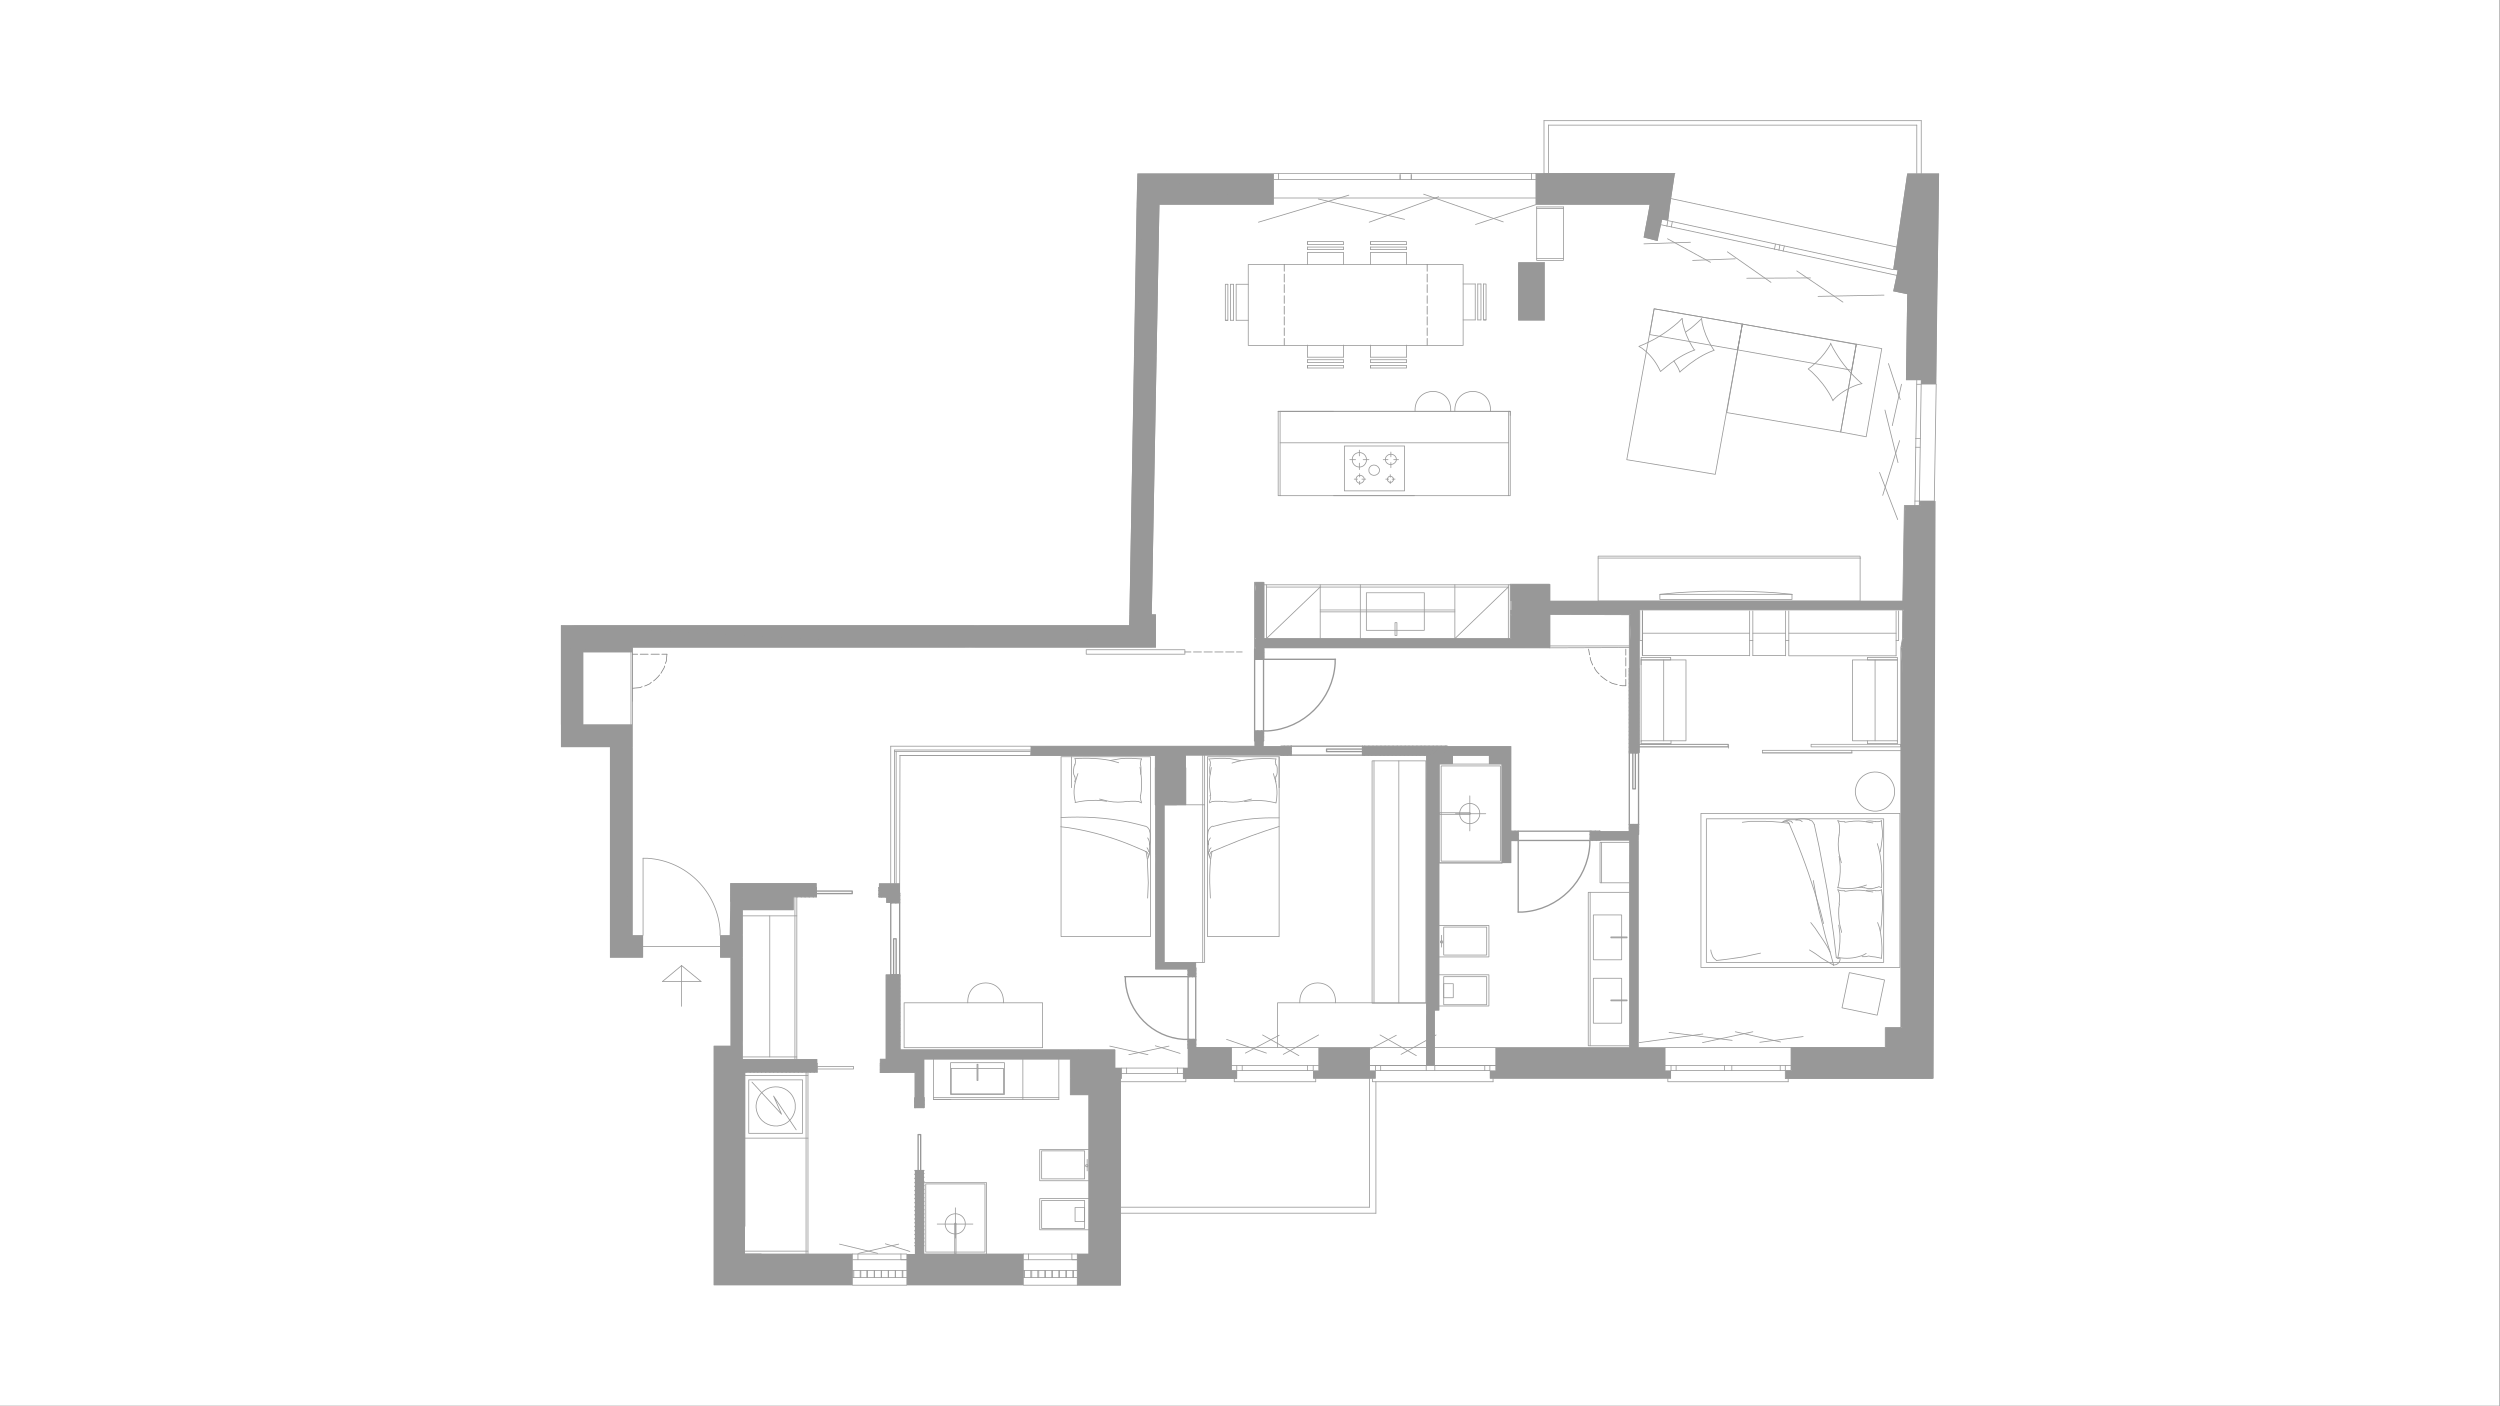 <?xml version="1.0" encoding="utf-8"?>
<!-- Generator: Adobe Illustrator 26.5.0, SVG Export Plug-In . SVG Version: 6.00 Build 0)  -->
<svg version="1.1" id="Livello_1" xmlns="http://www.w3.org/2000/svg" xmlns:xlink="http://www.w3.org/1999/xlink" x="0px" y="0px"
	 viewBox="0 0 785.3 441.6" style="enable-background:new 0 0 785.3 441.6;" xml:space="preserve">
<rect x="0" y="0" width="785.3" height="441.6" fill="#333333" stroke="none"/>
<style type="text/css">
	.st0{fill:#FFFFFF;}
	.st1{fill:none;stroke:#989898;stroke-width:0.25;stroke-linecap:round;stroke-linejoin:round;stroke-miterlimit:10;}
	.st2{fill-rule:evenodd;clip-rule:evenodd;fill:#989898;}
	.st3{fill:#989898;}
	.st4{fill:none;stroke:#989898;stroke-width:0.42;stroke-linecap:round;stroke-linejoin:round;stroke-miterlimit:10;}
	.st5{fill:none;stroke:#989898;stroke-width:0.42;stroke-linecap:round;stroke-linejoin:bevel;stroke-miterlimit:10;}
	.st6{fill:none;stroke:#808080;stroke-width:0.24;stroke-linecap:round;stroke-linejoin:round;stroke-miterlimit:10;}
	.st7{fill:none;stroke:#989898;stroke-width:0.25;stroke-linecap:round;stroke-linejoin:bevel;stroke-miterlimit:10;}
	.st8{fill:none;stroke:#989898;stroke-width:0.25;stroke-linecap:round;stroke-linejoin:bevel;stroke-miterlimit:10;}
	.st9{fill:none;stroke:#989898;stroke-width:0.24;stroke-linecap:round;stroke-linejoin:round;stroke-miterlimit:10;}
</style>
<rect x="-0.1" y="0" class="st0" width="785.3" height="441.7"/>
<g>
	<line class="st1" x1="482.7" y1="65" x2="491.1" y2="65"/>
	<line class="st1" x1="482.7" y1="81.2" x2="491.1" y2="81.2"/>
	<polyline class="st2" points="394.1,229.6 396.9,234.4 394.1,234.4 	"/>
	<polyline class="st2" points="394.1,229.6 396.9,229.6 396.9,234.4 	"/>
	<polyline class="st2" points="394.1,234.4 405.6,234.4 394.1,234.4 	"/>
	<polyline class="st2" points="394.1,234.4 405.6,234.4 405.6,234.4 	"/>
	<polyline class="st2" points="382.9,234.4 405.6,237.3 382.9,237.3 	"/>
	<polyline class="st2" points="382.9,234.4 405.6,234.4 405.6,237.3 	"/>
	<polyline class="st2" points="323.8,234.4 382.9,237.3 323.7,237.3 	"/>
	<polyline class="st2" points="323.8,234.4 382.9,234.4 382.9,237.3 	"/>
	<polyline class="st2" points="362.9,237.3 372.5,252.8 362.9,252.8 	"/>
	<polyline class="st2" points="362.9,237.3 372.5,237.3 372.5,252.8 	"/>
	<polyline class="st2" points="362.9,252.8 365.7,268.8 362.9,268.8 	"/>
	<polyline class="st2" points="362.9,252.8 365.7,252.8 365.7,268.8 	"/>
	<polyline class="st2" points="362.9,268.8 365.7,302.3 362.9,302.3 	"/>
	<polyline class="st2" points="362.9,268.8 365.7,268.8 365.7,302.3 	"/>
	<polyline class="st2" points="362.9,302.3 375.6,304.5 362.9,304.5 	"/>
	<polyline class="st2" points="362.9,302.3 375.6,302.3 375.6,304.5 	"/>
	<polyline class="st2" points="373.2,304.5 375.6,306.8 373.2,306.8 	"/>
	<polyline class="st2" points="373.2,304.5 375.6,304.5 375.6,306.8 	"/>
	<polyline class="st2" points="428,234.4 474.7,237.3 428,237.3 	"/>
	<polyline class="st2" points="428,234.4 474.7,234.4 474.7,237.3 	"/>
	<polyline class="st2" points="467.7,237.3 474.7,240 467.7,240 	"/>
	<polyline class="st2" points="467.7,237.3 474.7,237.3 474.7,240 	"/>
	<polyline class="st2" points="448,237.3 456.4,240 448,240 	"/>
	<polyline class="st2" points="448,237.3 456.4,237.3 456.4,240 	"/>
	<polyline class="st2" points="471.8,240 474.7,261.1 471.8,261.1 	"/>
	<polyline class="st2" points="471.8,240 474.7,240 474.7,261.1 	"/>
	<polyline class="st2" points="471.8,261.1 476.9,264 471.8,264 	"/>
	<polyline class="st2" points="471.8,261.1 476.9,261.1 476.9,264 	"/>
	<polyline class="st2" points="471.8,264 474.7,271.1 471.8,271.1 	"/>
	<polyline class="st2" points="471.8,264 474.7,264 474.7,271.1 	"/>
	<polyline class="st2" points="448,240 452.1,317.4 448,317.4 	"/>
	<polyline class="st2" points="448,240 452.1,240 452.1,317.4 	"/>
	<polyline class="st2" points="448,317.4 450.7,334.7 448,334.7 	"/>
	<polyline class="st2" points="448,317.4 450.7,317.4 450.7,334.7 	"/>
	<polyline class="st3" points="474.7,261.1 476.9,261.1 476.9,264 474.7,264 474.7,271.1 471.8,271.1 471.8,240 467.7,240 
		467.7,237.3 456.4,237.3 456.4,240 452.1,240 452.1,317.4 450.7,317.4 450.7,334.7 448,334.7 448,237.3 428,237.3 428,234.4 
		474.7,234.4 474.7,261.1 476.9,261.1 476.9,264 474.7,264 474.7,271.1 	"/>
	<path class="st3" d="M428,234.4"/>
	<polyline class="st1" points="394.1,182.9 396.9,182.9 396.9,200.6 474.4,200.6 474.4,183.5 486.7,183.5 486.7,188.8 597.7,188.8 
		598.2,158.8 602.9,158.8 602.9,157.4 607.6,157.4 607,338.8 560.8,338.8 560.8,336.3 562.6,336.3 562.6,329 592.2,329 592.2,322.8 
		597.1,322.8 597.1,203.4 597.6,200.6 597.7,191.6 514.7,191.6 514.7,236.5 511.8,236.5 511.8,193.1 486.7,193 486.7,203.5 
		396.9,203.5 396.9,207.1 394.1,207.1 394.1,182.9 396.9,182.9 396.9,200.6 474.4,200.6 474.4,183.5 486.7,183.5 486.7,188.8 
		597.7,188.8 598.2,158.8 602.9,158.8 602.9,157.4 607.6,157.4 	"/>
	<polygon class="st3" points="176.2,196.4 354.7,196.4 357.3,54.5 400.1,54.5 400.1,64.3 364.2,64.3 361.8,193 363.1,193 
		363.1,203.4 198.7,203.4 198.7,204.9 183.2,204.9 183.2,227.6 198.7,227.6 198.7,293.8 202,293.8 202,300.8 191.6,300.8 
		191.6,234.7 176.2,234.7 	"/>
	<rect x="379.3" y="237.7" class="st1" width="22.5" height="56.5"/>
	<path class="st1" d="M401.8,237.7"/>
	<line class="st1" x1="267.8" y1="393.9" x2="231.3" y2="393.9"/>
	<line class="st1" x1="231.3" y1="385.2" x2="231.3" y2="336.9"/>
	<line class="st1" x1="290.2" y1="393.9" x2="321.5" y2="393.9"/>
	<line class="st1" x1="350.2" y1="329.8" x2="338.7" y2="329.8"/>
	<line class="st1" x1="430.3" y1="334.7" x2="469.8" y2="334.7"/>
	<line class="st1" x1="414.2" y1="334.7" x2="386.8" y2="334.7"/>
	<line class="st1" x1="469.8" y1="329" x2="450.7" y2="329"/>
	<line class="st1" x1="448" y1="329" x2="430.3" y2="329"/>
	<line class="st1" x1="414.2" y1="329" x2="386.8" y2="329"/>
	<line class="st1" x1="562.6" y1="334.7" x2="523.1" y2="334.7"/>
	<line class="st1" x1="337.2" y1="399.1" x2="337.2" y2="401.3"/>
	<line class="st1" x1="335" y1="399.1" x2="335" y2="401.3"/>
	<line class="st1" x1="332.8" y1="399.1" x2="332.8" y2="401.3"/>
	<line class="st1" x1="330.6" y1="399.1" x2="330.6" y2="401.3"/>
	<line class="st1" x1="328.4" y1="399.1" x2="328.4" y2="401.3"/>
	<line class="st1" x1="326.3" y1="399.1" x2="326.3" y2="401.3"/>
	<line class="st1" x1="324.1" y1="399.1" x2="324.1" y2="401.3"/>
	<line class="st1" x1="321.8" y1="399.1" x2="321.8" y2="401.3"/>
	<line class="st1" x1="337" y1="399.1" x2="337" y2="401.3"/>
	<line class="st1" x1="334.8" y1="399.1" x2="334.8" y2="401.3"/>
	<line class="st1" x1="332.6" y1="399.1" x2="332.6" y2="401.3"/>
	<line class="st1" x1="330.4" y1="399.1" x2="330.4" y2="401.3"/>
	<line class="st1" x1="328.2" y1="399.1" x2="328.2" y2="401.3"/>
	<line class="st1" x1="326" y1="399.1" x2="326" y2="401.3"/>
	<line class="st1" x1="323.8" y1="399.1" x2="323.8" y2="401.3"/>
	<line class="st1" x1="321.6" y1="399.1" x2="321.6" y2="401.3"/>
	<line class="st1" x1="338.4" y1="403.7" x2="321.5" y2="403.7"/>
	<line class="st1" x1="202" y1="293.8" x2="202" y2="269.6"/>
	<path class="st1" d="M226.2,293.8v-1.4c-0.8-12.3-10.5-22-22.8-22.8H202"/>
	<line class="st1" x1="214.1" y1="316.1" x2="214.1" y2="303.3"/>
	<polyline class="st1" points="524.9,336.3 560.8,336.3 560.8,334.7 	"/>
	<line class="st1" x1="524.9" y1="336.3" x2="524.9" y2="334.7"/>
	<line class="st1" x1="559.2" y1="336.3" x2="559.2" y2="334.7"/>
	<line class="st1" x1="526.5" y1="336.3" x2="526.5" y2="334.7"/>
	<line class="st1" x1="541.7" y1="336.3" x2="541.7" y2="334.7"/>
	<line class="st1" x1="544" y1="336.3" x2="544" y2="334.7"/>
	<line class="st1" x1="561.7" y1="338.8" x2="561.7" y2="339.8"/>
	<polyline class="st1" points="523.9,338.8 523.9,339.8 561.7,339.8 	"/>
	<line class="st1" x1="562.6" y1="329" x2="523.1" y2="329"/>
	<line class="st1" x1="469.8" y1="334.7" x2="430.3" y2="334.7"/>
	<line class="st1" x1="468.4" y1="334.7" x2="431.7" y2="334.7"/>
	<polyline class="st1" points="432.1,336.3 468,336.3 468,334.7 	"/>
	<line class="st1" x1="432.1" y1="336.3" x2="432.1" y2="334.7"/>
	<line class="st1" x1="466.4" y1="336.3" x2="466.4" y2="334.7"/>
	<line class="st1" x1="433.7" y1="336.3" x2="433.7" y2="334.7"/>
	<line class="st1" x1="448" y1="336.3" x2="448" y2="334.7"/>
	<line class="st1" x1="450.7" y1="336.3" x2="450.7" y2="334.7"/>
	<line class="st1" x1="469" y1="338.8" x2="469" y2="339.8"/>
	<polyline class="st1" points="431.1,338.8 431.1,339.8 469,339.8 	"/>
	<polyline class="st1" points="388.5,336.3 412.5,336.3 412.5,334.7 	"/>
	<line class="st1" x1="388.5" y1="336.3" x2="388.5" y2="334.7"/>
	<line class="st1" x1="410.7" y1="336.3" x2="410.7" y2="334.7"/>
	<line class="st1" x1="390.2" y1="336.3" x2="390.2" y2="334.7"/>
	<line class="st1" x1="413.3" y1="338.8" x2="413.3" y2="339.8"/>
	<polyline class="st1" points="387.7,338.8 387.7,339.8 413.3,339.8 	"/>
	<line class="st1" x1="352" y1="381.1" x2="432.2" y2="381.1"/>
	<line class="st1" x1="352" y1="379.2" x2="430.2" y2="379.2"/>
	<line class="st1" x1="432.2" y1="381.1" x2="432.2" y2="339.8"/>
	<line class="st1" x1="430.2" y1="379.2" x2="430.2" y2="338.8"/>
	<line class="st1" x1="371.7" y1="337.2" x2="369.9" y2="337.2"/>
	<line class="st1" x1="353.9" y1="337.2" x2="352.2" y2="337.2"/>
	<line class="st1" x1="369.9" y1="337.2" x2="369.9" y2="335.5"/>
	<line class="st1" x1="353.9" y1="337.2" x2="353.9" y2="335.5"/>
	<line class="st1" x1="371.7" y1="335.5" x2="369.9" y2="335.5"/>
	<line class="st1" x1="352.2" y1="335.5" x2="369.9" y2="335.5"/>
	<line class="st1" x1="369.9" y1="337.2" x2="353.9" y2="337.2"/>
	<polyline class="st1" points="372.5,338.8 372.5,339.8 352,339.8 	"/>
	<line class="st1" x1="338.4" y1="393.9" x2="321.5" y2="393.9"/>
	<line class="st1" x1="338.4" y1="395.7" x2="321.5" y2="395.7"/>
	<line class="st1" x1="338.4" y1="401.3" x2="321.5" y2="401.3"/>
	<line class="st1" x1="338.4" y1="399.1" x2="321.5" y2="399.1"/>
	<polyline class="st1" points="338.4,395.7 336.7,395.7 336.7,393.9 	"/>
	<line class="st1" x1="323.1" y1="395.7" x2="323.1" y2="393.9"/>
	<line class="st1" x1="283.6" y1="399.1" x2="283.6" y2="401.3"/>
	<line class="st1" x1="281.3" y1="399.1" x2="281.3" y2="401.3"/>
	<line class="st1" x1="279.1" y1="399.1" x2="279.1" y2="401.3"/>
	<line class="st1" x1="276.9" y1="399.1" x2="276.9" y2="401.3"/>
	<line class="st1" x1="274.7" y1="399.1" x2="274.7" y2="401.3"/>
	<line class="st1" x1="272.5" y1="399.1" x2="272.5" y2="401.3"/>
	<line class="st1" x1="270.4" y1="399.1" x2="270.4" y2="401.3"/>
	<line class="st1" x1="268.2" y1="399.1" x2="268.2" y2="401.3"/>
	<line class="st1" x1="283.4" y1="399.1" x2="283.4" y2="401.3"/>
	<line class="st1" x1="281.2" y1="399.1" x2="281.2" y2="401.3"/>
	<line class="st1" x1="279" y1="399.1" x2="279" y2="401.3"/>
	<line class="st1" x1="276.8" y1="399.1" x2="276.8" y2="401.3"/>
	<line class="st1" x1="274.6" y1="399.1" x2="274.6" y2="401.3"/>
	<line class="st1" x1="272.3" y1="399.1" x2="272.3" y2="401.3"/>
	<line class="st1" x1="270.2" y1="399.1" x2="270.2" y2="401.3"/>
	<line class="st1" x1="267.9" y1="399.1" x2="267.9" y2="401.3"/>
	<line class="st1" x1="284.8" y1="403.7" x2="267.8" y2="403.7"/>
	<line class="st1" x1="284.8" y1="393.9" x2="267.8" y2="393.9"/>
	<line class="st1" x1="284.8" y1="395.7" x2="267.8" y2="395.7"/>
	<line class="st1" x1="284.8" y1="401.3" x2="267.8" y2="401.3"/>
	<line class="st1" x1="284.8" y1="399.1" x2="267.8" y2="399.1"/>
	<polyline class="st1" points="284.8,395.7 283,395.7 283,393.9 	"/>
	<line class="st1" x1="269.5" y1="395.7" x2="269.5" y2="393.9"/>
	<line class="st1" x1="485.1" y1="82.4" x2="485.1" y2="100.6"/>
	<polyline class="st2" points="482.4,54.5 524.6,64.3 482.4,64.3 	"/>
	<polyline class="st2" points="482.4,54.5 526.1,54.5 524.6,64.3 	"/>
	<polyline class="st2" points="522.1,69 524.1,69 523.9,69.3 	"/>
	<polyline class="st2" points="518.2,64.3 524.1,69 517.4,69 	"/>
	<polyline class="st2" points="518.2,64.3 524.6,64.3 524.1,69 	"/>
	<polyline class="st2" points="517.4,69 522,69.3 517.3,69.3 	"/>
	<polyline class="st2" points="517.4,69 522.1,69 522,69.3 	"/>
	<polyline class="st2" points="516.3,74.6 520.8,74.6 520.7,75.7 	"/>
	<polyline class="st2" points="517.3,69.3 520.8,74.6 516.3,74.6 	"/>
	<polyline class="st2" points="517.3,69.3 522,69.3 520.8,74.6 	"/>
	<line class="st1" x1="482.4" y1="54.5" x2="524.1" y2="54.5"/>
	<line class="st1" x1="526.1" y1="54.5" x2="490.9" y2="54.5"/>
	<line class="st1" x1="485" y1="54.5" x2="485" y2="37.9"/>
	<line class="st1" x1="486.4" y1="54.5" x2="486.4" y2="39.3"/>
	<line class="st1" x1="485" y1="37.9" x2="603.5" y2="37.9"/>
	<line class="st1" x1="486.4" y1="39.3" x2="602.1" y2="39.3"/>
	<line class="st1" x1="521.8" y1="70.6" x2="595.8" y2="86.5"/>
	<line class="st1" x1="523.9" y1="69.3" x2="594.7" y2="84.7"/>
	<line class="st1" x1="525" y1="62.4" x2="595.8" y2="77.6"/>
	<line class="st1" x1="526.1" y1="54.5" x2="485" y2="54.5"/>
	<line class="st1" x1="603.5" y1="37.9" x2="603.5" y2="54.5"/>
	<line class="st1" x1="602.1" y1="39.3" x2="602.1" y2="54.5"/>
	<line class="st1" x1="608.2" y1="120.7" x2="607.6" y2="157.4"/>
	<line class="st1" x1="602.1" y1="119.4" x2="601.5" y2="158.8"/>
	<line class="st1" x1="603.5" y1="119.4" x2="602.9" y2="158.8"/>
	<line class="st1" x1="400.1" y1="54.5" x2="482.4" y2="54.5"/>
	<line class="st1" x1="603.5" y1="120.7" x2="602.1" y2="120.7"/>
	<line class="st1" x1="602.9" y1="157.4" x2="601.5" y2="157.4"/>
	<line class="st1" x1="603.1" y1="140.5" x2="601.7" y2="140.5"/>
	<line class="st1" x1="603.2" y1="137.7" x2="601.7" y2="137.7"/>
	<line class="st1" x1="559.1" y1="76.9" x2="558.8" y2="78.6"/>
	<line class="st1" x1="557.7" y1="76.7" x2="557.4" y2="78.3"/>
	<line class="st1" x1="560.5" y1="77.3" x2="560.1" y2="78.9"/>
	<line class="st1" x1="523.9" y1="69.3" x2="523.6" y2="71.1"/>
	<line class="st1" x1="525.3" y1="69.7" x2="525" y2="71.3"/>
	<line class="st1" x1="400.1" y1="56.4" x2="439.8" y2="56.4"/>
	<line class="st1" x1="482.4" y1="56.4" x2="439.8" y2="56.4"/>
	<polyline class="st1" points="443.3,56.4 443.3,54.5 439.8,54.5 439.8,56.4 	"/>
	<line class="st1" x1="401.6" y1="54.5" x2="401.6" y2="56.4"/>
	<line class="st1" x1="439.8" y1="55" x2="439.8" y2="56.4"/>
	<line class="st1" x1="443.3" y1="55" x2="443.3" y2="56.4"/>
	<line class="st1" x1="481.1" y1="54.5" x2="481.1" y2="56.4"/>
	<rect x="362.9" y="241.2" class="st1" width="9.6" height="11.6"/>
	<path class="st1" d="M372.5,241.2"/>
	<line class="st1" x1="198.7" y1="220.3" x2="198.7" y2="203.4"/>
	<line class="st1" x1="198.7" y1="227.6" x2="198.7" y2="204.9"/>
	<line class="st1" x1="233.3" y1="287.7" x2="250.3" y2="287.7"/>
	<line class="st1" x1="250.3" y1="281.7" x2="250.3" y2="332.7"/>
	<line class="st1" x1="250.3" y1="332" x2="233.3" y2="332"/>
	<line class="st1" x1="249.7" y1="281.7" x2="249.7" y2="332.7"/>
	<line class="st1" x1="241.8" y1="287.7" x2="241.8" y2="332"/>
	<line class="st1" x1="395.3" y1="69.8" x2="423.7" y2="61.3"/>
	<line class="st1" x1="414.1" y1="62.5" x2="441.2" y2="68.9"/>
	<line class="st1" x1="430.1" y1="69.8" x2="451.9" y2="61.8"/>
	<line class="st1" x1="447.2" y1="61" x2="472.2" y2="69.7"/>
	<line class="st1" x1="463.5" y1="70.5" x2="482.4" y2="64.3"/>
	<line class="st1" x1="385.3" y1="326.5" x2="397.8" y2="330.8"/>
	<line class="st1" x1="391.2" y1="330.8" x2="401.8" y2="325.2"/>
	<line class="st1" x1="396.6" y1="325.1" x2="408" y2="331.6"/>
	<line class="st1" x1="403.1" y1="331.2" x2="414.2" y2="325.1"/>
	<line class="st1" x1="514.9" y1="327.5" x2="534.9" y2="324.8"/>
	<line class="st1" x1="524.3" y1="324.3" x2="544.1" y2="326.8"/>
	<line class="st1" x1="534.8" y1="327.5" x2="550.6" y2="324.1"/>
	<line class="st1" x1="545.1" y1="324.1" x2="559.3" y2="327.3"/>
	<line class="st1" x1="552.8" y1="327.4" x2="566.4" y2="325.6"/>
	<line class="st1" x1="516.4" y1="76.6" x2="531" y2="76.1"/>
	<line class="st1" x1="523.8" y1="75" x2="537.3" y2="82.4"/>
	<line class="st1" x1="531.7" y1="81.8" x2="545.1" y2="81.3"/>
	<line class="st1" x1="542.6" y1="79.1" x2="556.3" y2="88.7"/>
	<line class="st1" x1="548.7" y1="87.4" x2="568.7" y2="87.3"/>
	<line class="st1" x1="564.4" y1="85.1" x2="578.9" y2="94.9"/>
	<line class="st1" x1="571.1" y1="93.1" x2="591.8" y2="92.7"/>
	<line class="st1" x1="593.2" y1="114.2" x2="596.9" y2="125.5"/>
	<line class="st1" x1="597.3" y1="120.7" x2="594.4" y2="133.7"/>
	<line class="st1" x1="592.1" y1="128.8" x2="596.2" y2="145.3"/>
	<line class="st1" x1="596.7" y1="138.4" x2="591.4" y2="155.6"/>
	<line class="st1" x1="590.4" y1="148.4" x2="596.1" y2="163.2"/>
	<line class="st1" x1="348.6" y1="328.6" x2="360.6" y2="331.3"/>
	<line class="st1" x1="354.6" y1="331.3" x2="367.2" y2="328.6"/>
	<line class="st1" x1="362.9" y1="328.5" x2="370.7" y2="330.9"/>
	<line class="st1" x1="279.8" y1="277.5" x2="279.8" y2="234.4"/>
	<line class="st1" x1="282.6" y1="283.6" x2="282.7" y2="237.3"/>
	<line class="st1" x1="281" y1="277.5" x2="281" y2="235.6"/>
	<line class="st1" x1="281.5" y1="277.5" x2="281.5" y2="236.1"/>
	<line class="st1" x1="362.9" y1="237.3" x2="282.7" y2="237.3"/>
	<line class="st4" x1="282.6" y1="280.6" x2="282.6" y2="283.6"/>
	<polyline class="st4" points="279.8,283.6 279.8,280.6 282.6,280.6 	"/>
	<polyline class="st4" points="279.8,283.6 282.6,283.6 282.6,332.7 	"/>
	<line class="st4" x1="280.8" y1="280.6" x2="279.8" y2="281.5"/>
	<line class="st4" x1="282.1" y1="280.6" x2="279.8" y2="282.8"/>
	<line class="st4" x1="282.6" y1="281.3" x2="280.1" y2="283.6"/>
	<line class="st4" x1="282.6" y1="282.6" x2="281.4" y2="283.6"/>
	<line class="st4" x1="280.5" y1="306.2" x2="279.8" y2="306.9"/>
	<line class="st4" x1="281.6" y1="306.2" x2="279.8" y2="308.2"/>
	<line class="st4" x1="282.6" y1="306.6" x2="279.8" y2="309.4"/>
	<line class="st4" x1="282.6" y1="307.8" x2="279.8" y2="310.7"/>
	<line class="st4" x1="282.6" y1="309.1" x2="279.8" y2="312"/>
	<line class="st4" x1="282.6" y1="310.4" x2="279.8" y2="313.2"/>
	<line class="st4" x1="282.6" y1="311.6" x2="279.8" y2="314.5"/>
	<line class="st4" x1="282.6" y1="312.9" x2="279.8" y2="315.7"/>
	<line class="st4" x1="282.6" y1="314.2" x2="279.8" y2="316.9"/>
	<line class="st4" x1="282.6" y1="315.4" x2="279.8" y2="318.2"/>
	<line class="st4" x1="282.6" y1="316.7" x2="279.8" y2="319.5"/>
	<line class="st4" x1="282.6" y1="318" x2="279.8" y2="320.7"/>
	<line class="st4" x1="282.6" y1="319.2" x2="279.8" y2="322"/>
	<line class="st4" x1="282.6" y1="320.5" x2="279.8" y2="323.3"/>
	<line class="st4" x1="282.6" y1="321.8" x2="279.8" y2="324.5"/>
	<line class="st4" x1="282.6" y1="323" x2="279.8" y2="325.8"/>
	<line class="st4" x1="282.6" y1="324.3" x2="279.8" y2="327.1"/>
	<line class="st4" x1="282.6" y1="325.6" x2="279.8" y2="328.3"/>
	<line class="st4" x1="282.6" y1="326.8" x2="279.8" y2="329.6"/>
	<line class="st4" x1="282.6" y1="328.1" x2="279.8" y2="330.9"/>
	<line class="st4" x1="282.6" y1="329.4" x2="279.8" y2="332.1"/>
	<line class="st4" x1="282.6" y1="330.7" x2="280.5" y2="332.7"/>
	<line class="st4" x1="282.6" y1="331.9" x2="281.8" y2="332.7"/>
	<line class="st4" x1="279.8" y1="283.6" x2="279.8" y2="332.7"/>
	<line class="st4" x1="279.8" y1="306.2" x2="282.6" y2="306.2"/>
	<line class="st4" x1="279.8" y1="332.7" x2="282.6" y2="332.7"/>
	<rect x="280.7" y="294.9" class="st4" width="0.8" height="22.6"/>
	<line class="st1" x1="279.6" y1="334" x2="276.5" y2="334"/>
	<polyline class="st1" points="276.5,336.9 279.6,336.9 279.6,334 	"/>
	<polyline class="st1" points="276.5,336.9 276.5,334 279.2,334 	"/>
	<line class="st1" x1="278.3" y1="334" x2="279.2" y2="335"/>
	<line class="st1" x1="277" y1="334" x2="279.2" y2="336.3"/>
	<line class="st1" x1="276.5" y1="334.7" x2="278.5" y2="336.9"/>
	<line class="st1" x1="276.5" y1="336" x2="277.3" y2="336.9"/>
	<line class="st1" x1="255.6" y1="334" x2="256.7" y2="335.3"/>
	<line class="st1" x1="254.3" y1="334" x2="256.7" y2="336.5"/>
	<line class="st1" x1="253.1" y1="334" x2="255.8" y2="336.9"/>
	<line class="st1" x1="251.8" y1="334" x2="254.6" y2="336.9"/>
	<line class="st1" x1="250.5" y1="334" x2="253.3" y2="336.9"/>
	<line class="st1" x1="249.3" y1="334" x2="252" y2="336.9"/>
	<line class="st1" x1="248" y1="334" x2="250.8" y2="336.9"/>
	<line class="st1" x1="246.7" y1="334" x2="249.5" y2="336.9"/>
	<line class="st1" x1="245.5" y1="334" x2="248.2" y2="336.9"/>
	<line class="st1" x1="244.2" y1="334" x2="247" y2="336.9"/>
	<line class="st1" x1="242.9" y1="334" x2="245.7" y2="336.9"/>
	<line class="st1" x1="241.6" y1="334" x2="244.4" y2="336.9"/>
	<line class="st1" x1="240.4" y1="334" x2="243.1" y2="336.9"/>
	<line class="st1" x1="239.1" y1="334" x2="241.9" y2="336.9"/>
	<line class="st1" x1="237.8" y1="334" x2="240.6" y2="336.9"/>
	<line class="st1" x1="236.6" y1="334" x2="239.3" y2="336.9"/>
	<line class="st1" x1="235.3" y1="334" x2="238.1" y2="336.9"/>
	<line class="st1" x1="234" y1="334" x2="236.9" y2="336.9"/>
	<line class="st1" x1="233.1" y1="334.3" x2="235.7" y2="336.9"/>
	<line class="st1" x1="233.1" y1="335.6" x2="234.4" y2="336.9"/>
	<line class="st1" x1="233.1" y1="336.9" x2="233.1" y2="336.9"/>
	<line class="st1" x1="279.2" y1="336.9" x2="276.5" y2="336.9"/>
	<line class="st1" x1="256.7" y1="336.9" x2="256.7" y2="334"/>
	<line class="st1" x1="233.1" y1="336.9" x2="233.1" y2="334"/>
	<rect x="245.5" y="335" class="st1" width="22.6" height="0.8"/>
	<path class="st1" d="M268,335"/>
	<line class="st4" x1="279.2" y1="281.7" x2="276.1" y2="281.7"/>
	<polyline class="st4" points="276.1,278.9 279.2,278.9 279.2,281.7 	"/>
	<polyline class="st4" points="276.1,278.9 276.1,281.7 279,281.7 	"/>
	<line class="st4" x1="278" y1="278.9" x2="279" y2="279.9"/>
	<line class="st4" x1="276.7" y1="278.9" x2="279" y2="281.2"/>
	<line class="st4" x1="276.1" y1="279.7" x2="278.2" y2="281.7"/>
	<line class="st4" x1="276.1" y1="280.9" x2="276.9" y2="281.7"/>
	<line class="st4" x1="256.4" y1="278.9" x2="256.4" y2="278.9"/>
	<line class="st4" x1="255.1" y1="278.9" x2="256.4" y2="280.2"/>
	<line class="st4" x1="253.9" y1="278.9" x2="256.4" y2="281.4"/>
	<line class="st4" x1="252.6" y1="278.9" x2="255.5" y2="281.7"/>
	<line class="st4" x1="251.3" y1="278.9" x2="254.2" y2="281.7"/>
	<line class="st4" x1="250.1" y1="278.9" x2="252.9" y2="281.7"/>
	<line class="st4" x1="248.8" y1="278.9" x2="251.7" y2="281.7"/>
	<line class="st4" x1="247.5" y1="278.9" x2="250.4" y2="281.7"/>
	<line class="st4" x1="246.3" y1="278.9" x2="249.1" y2="281.7"/>
	<line class="st4" x1="245" y1="278.9" x2="247.9" y2="281.7"/>
	<line class="st4" x1="243.7" y1="278.9" x2="246.6" y2="281.7"/>
	<line class="st4" x1="242.5" y1="278.9" x2="245.3" y2="281.7"/>
	<line class="st4" x1="241.3" y1="278.9" x2="244.1" y2="281.7"/>
	<line class="st4" x1="240" y1="278.9" x2="242.8" y2="281.7"/>
	<line class="st4" x1="238.8" y1="278.9" x2="241.5" y2="281.7"/>
	<line class="st4" x1="237.5" y1="278.9" x2="240.3" y2="281.7"/>
	<line class="st4" x1="236.2" y1="278.9" x2="239" y2="281.7"/>
	<line class="st4" x1="235" y1="278.9" x2="237.7" y2="281.7"/>
	<line class="st4" x1="233.7" y1="278.9" x2="236.5" y2="281.7"/>
	<line class="st4" x1="232.8" y1="279.2" x2="235.2" y2="281.7"/>
	<line class="st4" x1="232.8" y1="280.5" x2="233.9" y2="281.7"/>
	<line class="st4" x1="279" y1="278.9" x2="276.1" y2="278.9"/>
	<line class="st4" x1="256.4" y1="278.9" x2="256.4" y2="281.7"/>
	<line class="st4" x1="232.8" y1="278.9" x2="232.8" y2="281.7"/>
	<rect x="245.2" y="279.9" class="st4" width="22.5" height="0.8"/>
	<path class="st4" d="M267.7,280.7"/>
	<line class="st1" x1="281" y1="235.6" x2="323.7" y2="235.6"/>
	<line class="st1" x1="281" y1="236.1" x2="323.7" y2="236.1"/>
	<polyline class="st1" points="282.7,237.3 362.9,237.3 362.9,252.8 369.6,252.8 	"/>
	<line class="st1" x1="444.3" y1="155.7" x2="418.9" y2="155.7"/>
	<rect x="392.1" y="83.1" class="st1" width="67.5" height="25.4"/>
	<line class="st1" x1="422" y1="83.1" x2="422" y2="79.3"/>
	<line class="st1" x1="422" y1="78.4" x2="422" y2="77.6"/>
	<polyline class="st1" points="422,76.8 422,75.9 410.7,75.9 410.7,76.8 	"/>
	<line class="st1" x1="410.7" y1="77.6" x2="410.7" y2="78.4"/>
	<line class="st1" x1="410.7" y1="79.3" x2="410.7" y2="83.1"/>
	<polyline class="st1" points="410.7,75.9 410.7,76.8 422,76.8 	"/>
	<line class="st1" x1="410.7" y1="77.6" x2="422" y2="77.6"/>
	<line class="st1" x1="410.7" y1="78.4" x2="422" y2="78.4"/>
	<line class="st1" x1="410.7" y1="79.3" x2="422" y2="79.3"/>
	<line class="st1" x1="422" y1="108.4" x2="422" y2="112.2"/>
	<line class="st1" x1="422" y1="113" x2="422" y2="113.9"/>
	<polyline class="st1" points="422,114.8 422,115.6 410.7,115.6 410.7,114.8 	"/>
	<line class="st1" x1="410.7" y1="113.9" x2="410.7" y2="113"/>
	<line class="st1" x1="410.7" y1="112.2" x2="410.7" y2="108.4"/>
	<polyline class="st1" points="410.7,115.6 410.7,114.8 422,114.8 	"/>
	<line class="st1" x1="410.7" y1="113.9" x2="422" y2="113.9"/>
	<line class="st1" x1="410.7" y1="113" x2="422" y2="113"/>
	<line class="st1" x1="410.7" y1="112.2" x2="422" y2="112.2"/>
	<line class="st1" x1="441.8" y1="83.1" x2="441.8" y2="79.3"/>
	<line class="st1" x1="441.8" y1="78.4" x2="441.8" y2="77.6"/>
	<polyline class="st1" points="441.8,76.8 441.8,75.9 430.5,75.9 430.5,76.8 	"/>
	<line class="st1" x1="430.5" y1="77.6" x2="430.5" y2="78.4"/>
	<line class="st1" x1="430.5" y1="79.3" x2="430.5" y2="83.1"/>
	<polyline class="st1" points="430.5,75.9 430.5,76.8 441.8,76.8 	"/>
	<line class="st1" x1="430.5" y1="77.6" x2="441.8" y2="77.6"/>
	<line class="st1" x1="430.5" y1="78.4" x2="441.8" y2="78.4"/>
	<line class="st1" x1="430.5" y1="79.3" x2="441.8" y2="79.3"/>
	<line class="st1" x1="441.8" y1="108.4" x2="441.8" y2="112.2"/>
	<line class="st1" x1="441.8" y1="113" x2="441.8" y2="113.9"/>
	<polyline class="st1" points="441.8,114.8 441.8,115.6 430.5,115.6 430.5,114.8 	"/>
	<line class="st1" x1="430.5" y1="113.9" x2="430.5" y2="113"/>
	<line class="st1" x1="430.5" y1="112.2" x2="430.5" y2="108.4"/>
	<polyline class="st1" points="430.5,115.6 430.5,114.8 441.8,114.8 	"/>
	<line class="st1" x1="430.5" y1="113.9" x2="441.8" y2="113.9"/>
	<line class="st1" x1="430.5" y1="113" x2="441.8" y2="113"/>
	<line class="st1" x1="430.5" y1="112.2" x2="441.8" y2="112.2"/>
	<rect x="422.3" y="140.1" class="st1" width="18.9" height="14.1"/>
	<path class="st1" d="M422.3,154.2"/>
	<path class="st1" d="M429.2,144.4v-0.5l-0.1-0.3c-0.8-2.1-3.8-1.8-4.3,0.3v0.5v0.5c0.5,2.2,3.5,2.5,4.3,0.3l0.1-0.3V144.4z"/>
	<path class="st1" d="M437.7,150.5v-0.2l-0.1-0.2c-0.5-0.7-1.4-0.7-1.7,0.1l-0.1,0.2v0.3c0.2,0.9,1.3,1.2,1.8,0.3l0.1-0.2V150.5z"/>
	<path class="st1" d="M428.5,150.5v-0.3l-0.1-0.2c-0.6-1-2.1-0.9-2.4,0.2v0.3v0.3c0.3,1.2,1.8,1.4,2.4,0.2l0.1-0.2V150.5z"/>
	<path class="st1" d="M438.6,144.4V144l-0.1-0.3c-0.7-1.5-2.9-1.3-3.3,0.3v0.3v0.3c0.3,1.6,2.5,1.8,3.3,0.3l0.1-0.3V144.4z"/>
	<line class="st1" x1="430" y1="144.4" x2="428.2" y2="144.4"/>
	<line class="st1" x1="427" y1="141.4" x2="427" y2="143.2"/>
	<line class="st1" x1="425.8" y1="144.4" x2="424" y2="144.4"/>
	<line class="st1" x1="427" y1="145.5" x2="427" y2="147.5"/>
	<line class="st1" x1="429" y1="150.5" x2="427.8" y2="150.5"/>
	<line class="st1" x1="427.1" y1="148.8" x2="427.1" y2="149.8"/>
	<line class="st1" x1="426.4" y1="150.5" x2="425.4" y2="150.5"/>
	<line class="st1" x1="427.1" y1="151.2" x2="427.1" y2="152.2"/>
	<line class="st1" x1="439.3" y1="144.4" x2="437.8" y2="144.4"/>
	<line class="st1" x1="436.9" y1="146.9" x2="436.9" y2="145.3"/>
	<line class="st1" x1="436" y1="144.4" x2="434.5" y2="144.4"/>
	<line class="st1" x1="436.9" y1="143.5" x2="436.9" y2="142"/>
	<line class="st1" x1="438.2" y1="150.5" x2="437.3" y2="150.5"/>
	<line class="st1" x1="436.7" y1="151.9" x2="436.7" y2="151.1"/>
	<line class="st1" x1="436.2" y1="150.5" x2="435.3" y2="150.5"/>
	<line class="st1" x1="436.7" y1="149.9" x2="436.7" y2="149.1"/>
	<path class="st1" d="M433.3,147.7v-0.3l-0.1-0.3c-0.8-1.5-2.9-1.3-3.2,0.3v0.3v0.3c0.3,1.6,2.5,1.8,3.2,0.3l0.1-0.3V147.7z"/>
	<line class="st1" x1="396.9" y1="183.7" x2="474.4" y2="183.7"/>
	<rect x="429.2" y="186.2" class="st1" width="18.2" height="11.8"/>
	<rect x="438.2" y="195.6" class="st1" width="0.6" height="4"/>
	<line class="st1" x1="397.8" y1="184.4" x2="473.8" y2="184.4"/>
	<polyline class="st1" points="473.9,129.2 473.9,155.7 402.1,155.7 402.1,129.2 	"/>
	<path class="st1" d="M468.2,129.2v-0.7c-0.3-7.4-10.8-7.4-11.2,0v0.7"/>
	<path class="st1" d="M455.7,129.2v-0.7c-0.3-7.4-10.8-7.4-11.2,0v0.7"/>
	<polyline class="st1" points="401.5,129.2 401.5,155.7 402.1,155.7 	"/>
	<polyline class="st1" points="473.9,129.2 474.4,129.2 474.4,155.7 473.9,155.7 	"/>
	<polyline class="st1" points="401.5,129.2 474.4,129.2 474.4,130.5 	"/>
	<line class="st1" x1="474.4" y1="129.2" x2="401.5" y2="129.2"/>
	<rect x="521.4" y="186.7" class="st1" width="41.5" height="1.6"/>
	<path class="st1" d="M521.4,186.7"/>
	<path class="st1" d="M563,186.7l-5.2-0.5c-10.4-0.7-20.9-0.7-31.2,0l-5.2,0.5"/>
	<polyline class="st1" points="515.9,191.9 515.9,205.9 515.9,201.8 	"/>
	<line class="st1" x1="515.5" y1="207.3" x2="515.5" y2="232.9"/>
	<line class="st1" x1="515.9" y1="191.9" x2="515.9" y2="205.9"/>
	<line class="st1" x1="515.5" y1="207.3" x2="515.5" y2="208.8"/>
	<line class="st1" x1="515.9" y1="205.9" x2="549.6" y2="205.9"/>
	<line class="st1" x1="560.9" y1="205.9" x2="550.6" y2="205.9"/>
	<line class="st1" x1="595.6" y1="198.9" x2="561.9" y2="198.9"/>
	<line class="st1" x1="560.9" y1="198.9" x2="550.6" y2="198.9"/>
	<line class="st1" x1="549.6" y1="198.9" x2="515.9" y2="198.9"/>
	<line class="st4" x1="511.8" y1="262.1" x2="511.8" y2="259"/>
	<polyline class="st4" points="514.7,259 514.7,262.1 511.8,262.1 	"/>
	<polyline class="st4" points="514.7,259 511.8,259 511.8,210 	"/>
	<line class="st4" x1="513.7" y1="262.1" x2="514.7" y2="261"/>
	<line class="st4" x1="512.4" y1="262.1" x2="514.7" y2="259.8"/>
	<line class="st4" x1="511.8" y1="261.4" x2="514.3" y2="259"/>
	<line class="st4" x1="511.8" y1="260.1" x2="513" y2="259"/>
	<line class="st4" x1="514" y1="236.5" x2="514.7" y2="235.8"/>
	<line class="st4" x1="512.8" y1="236.5" x2="514.7" y2="234.5"/>
	<line class="st4" x1="511.8" y1="236" x2="514.7" y2="233.2"/>
	<line class="st4" x1="511.8" y1="234.7" x2="514.7" y2="232"/>
	<line class="st4" x1="511.8" y1="233.5" x2="514.7" y2="230.7"/>
	<line class="st4" x1="511.8" y1="232.2" x2="514.7" y2="229.4"/>
	<line class="st4" x1="511.8" y1="230.9" x2="514.7" y2="228.2"/>
	<line class="st4" x1="511.8" y1="229.7" x2="514.7" y2="226.9"/>
	<line class="st4" x1="511.8" y1="228.4" x2="514.7" y2="225.6"/>
	<line class="st4" x1="511.8" y1="227.1" x2="514.7" y2="224.4"/>
	<line class="st4" x1="511.8" y1="225.9" x2="514.7" y2="223.1"/>
	<line class="st4" x1="511.8" y1="224.6" x2="514.7" y2="221.8"/>
	<line class="st4" x1="511.8" y1="223.3" x2="514.7" y2="220.6"/>
	<line class="st4" x1="511.8" y1="222.1" x2="514.7" y2="219.3"/>
	<line class="st4" x1="511.8" y1="220.8" x2="514.7" y2="218"/>
	<line class="st4" x1="511.8" y1="219.5" x2="514.7" y2="216.8"/>
	<line class="st4" x1="511.8" y1="218.3" x2="514.7" y2="215.5"/>
	<line class="st4" x1="511.8" y1="217" x2="514.7" y2="214.2"/>
	<line class="st4" x1="511.8" y1="215.8" x2="514.7" y2="213"/>
	<line class="st4" x1="511.8" y1="214.6" x2="514.7" y2="211.7"/>
	<line class="st4" x1="511.8" y1="213.3" x2="514.7" y2="210.4"/>
	<line class="st4" x1="511.8" y1="212" x2="513.9" y2="210"/>
	<line class="st4" x1="511.8" y1="210.8" x2="512.6" y2="210"/>
	<line class="st4" x1="514.7" y1="259" x2="514.7" y2="210"/>
	<line class="st4" x1="514.7" y1="236.5" x2="511.8" y2="236.5"/>
	<line class="st4" x1="514.7" y1="210" x2="511.8" y2="210"/>
	<rect x="512.9" y="225.2" class="st4" width="0.8" height="22.6"/>
	<line class="st1" x1="486.7" y1="203.5" x2="511.8" y2="203.4"/>
	<line class="st1" x1="486.7" y1="202.9" x2="511.8" y2="202.9"/>
	<polyline class="st1" points="450.7,317.4 450.7,237.3 471.8,237.3 	"/>
	<line class="st1" x1="234" y1="337.8" x2="253.8" y2="337.8"/>
	<line class="st1" x1="253.8" y1="336.9" x2="253.8" y2="393.9"/>
	<line class="st1" x1="253.2" y1="336.9" x2="253.2" y2="393.9"/>
	<rect x="235.2" y="339.2" class="st1" width="16.9" height="16.8"/>
	<path class="st1" d="M235.2,356"/>
	<path class="st1" d="M249.8,347.6v-0.7l-0.1-0.7c-1.6-6.6-10.8-6.3-12.1,0.3l-0.1,0.7v0.7c0.7,7.1,10.4,8,12.2,1l0.1-0.7V347.6z"/>
	<polyline class="st1" points="236.2,339.9 245.5,350 243,344.3 250.1,354.9 	"/>
	<rect x="290.2" y="371.5" class="st1" width="19.7" height="22.5"/>
	<rect x="290.8" y="371.9" class="st1" width="18.6" height="21.4"/>
	<polyline class="st1" points="300.3,384.5 300.3,393.9 299.9,393.9 299.9,384.5 	"/>
	<path class="st1" d="M303.2,384.5V384l-0.1-0.5c-1-3.1-5.3-2.9-6.1,0.2l-0.1,0.5v0.5c0.3,3.5,5.1,4,6.2,0.7l0.1-0.5V384.5z"/>
	<polyline class="st1" points="300.3,384.5 300.3,384.3 300.2,384.3 300.1,384.1 300,384.3 299.9,384.3 299.9,384.5 	"/>
	<polyline class="st1" points="294.4,384.5 300.1,384.5 300.1,379.4 	"/>
	<polyline class="st1" points="305.6,384.5 300.1,384.5 300.1,388.9 	"/>
	<rect x="306.9" y="334.3" class="st1" width="0.3" height="5.1"/>
	<rect x="298.6" y="333.8" class="st1" width="16.9" height="10"/>
	<polyline class="st1" points="307.2,335.6 315.2,335.6 315.2,343.6 298.8,343.6 298.8,335.6 306.9,335.6 	"/>
	<line class="st1" x1="341.5" y1="364.2" x2="341.5" y2="367.8"/>
	<polygon class="st1" points="341.8,366.2 341.7,366 341.6,365.9 341.5,365.8 341.4,365.9 341.1,365.9 341,366.2 341,366.3 
		341.1,366.4 341.4,366.5 341.5,366.6 341.6,366.5 341.7,366.4 	"/>
	<rect x="337.7" y="379.3" class="st1" width="3" height="4.4"/>
	<path class="st1" d="M340.7,379.3"/>
	<rect x="327.2" y="377.1" class="st1" width="13.5" height="8.8"/>
	<path class="st1" d="M340.7,385.9"/>
	<rect x="327.2" y="361.5" class="st1" width="13.5" height="8.8"/>
	<path class="st1" d="M340.7,370.3"/>
	<polyline class="st1" points="342,370.9 326.6,370.9 326.6,361.1 342,361.1 	"/>
	<polyline class="st1" points="342,386.3 326.6,386.3 326.6,376.5 342,376.5 	"/>
	<polyline class="st1" points="293.2,332.7 293.2,345.4 298.7,345.4 	"/>
	<line class="st1" x1="293.2" y1="345.4" x2="332.6" y2="345.4"/>
	<line class="st1" x1="321.3" y1="345.4" x2="321.3" y2="332.7"/>
	<polyline class="st1" points="298.7,344.8 293.2,344.8 332.6,344.8 	"/>
	<line class="st1" x1="332.6" y1="345.4" x2="332.6" y2="332.7"/>
	<line class="st4" x1="290.2" y1="344.8" x2="290.2" y2="347.9"/>
	<polyline class="st4" points="287.4,347.9 287.4,344.8 290.2,344.8 	"/>
	<polyline class="st4" points="287.4,347.9 290.2,347.9 290.2,345.1 	"/>
	<line class="st4" x1="287.4" y1="346" x2="288.4" y2="344.9"/>
	<line class="st4" x1="287.4" y1="347.2" x2="289.7" y2="344.9"/>
	<line class="st4" x1="288.2" y1="347.7" x2="290.2" y2="345.6"/>
	<line class="st4" x1="289.5" y1="347.7" x2="290.2" y2="346.9"/>
	<line class="st4" x1="287.4" y1="368.9" x2="288.7" y2="367.7"/>
	<line class="st4" x1="287.4" y1="370.2" x2="289.9" y2="367.7"/>
	<line class="st4" x1="287.4" y1="371.5" x2="290.2" y2="368.6"/>
	<line class="st4" x1="287.4" y1="372.7" x2="290.2" y2="369.8"/>
	<line class="st4" x1="287.4" y1="374" x2="290.2" y2="371.1"/>
	<line class="st4" x1="287.4" y1="375.3" x2="290.2" y2="372.4"/>
	<line class="st4" x1="287.4" y1="376.5" x2="290.2" y2="373.6"/>
	<line class="st4" x1="287.4" y1="377.8" x2="290.2" y2="374.9"/>
	<line class="st4" x1="287.4" y1="379.1" x2="290.2" y2="376.2"/>
	<line class="st4" x1="287.4" y1="380.3" x2="290.2" y2="377.4"/>
	<line class="st4" x1="287.4" y1="381.6" x2="290.2" y2="378.7"/>
	<line class="st4" x1="287.4" y1="382.9" x2="290.2" y2="380"/>
	<line class="st4" x1="287.4" y1="384.1" x2="290.2" y2="381.3"/>
	<line class="st4" x1="287.4" y1="385.3" x2="290.2" y2="382.5"/>
	<line class="st4" x1="287.4" y1="386.6" x2="290.2" y2="383.8"/>
	<line class="st4" x1="287.4" y1="387.8" x2="290.2" y2="385.1"/>
	<line class="st4" x1="287.4" y1="389.1" x2="290.2" y2="386.3"/>
	<line class="st4" x1="287.4" y1="390.4" x2="290.2" y2="387.6"/>
	<line class="st4" x1="287.8" y1="391.3" x2="290.2" y2="388.9"/>
	<line class="st4" x1="289.1" y1="391.3" x2="290.2" y2="390.1"/>
	<line class="st4" x1="287.4" y1="345.1" x2="287.4" y2="347.9"/>
	<line class="st4" x1="287.4" y1="367.7" x2="290.2" y2="367.7"/>
	<line class="st4" x1="287.4" y1="391.3" x2="290.2" y2="391.3"/>
	<rect x="288.4" y="356.4" class="st4" width="0.8" height="22.5"/>
	<polyline class="st4" points="394.1,204 394.1,207.1 419.5,207.1 	"/>
	<polyline class="st4" points="396.9,207.1 396.9,204 394.1,204 	"/>
	<line class="st4" x1="394.1" y1="207.1" x2="394.1" y2="229.6"/>
	<line class="st4" x1="396" y1="204" x2="396.9" y2="205"/>
	<line class="st4" x1="394.7" y1="204" x2="396.9" y2="206.3"/>
	<line class="st4" x1="394.1" y1="204.7" x2="396.6" y2="207.1"/>
	<line class="st4" x1="394.1" y1="205.9" x2="395.3" y2="207.1"/>
	<line class="st4" x1="396.3" y1="229.6" x2="396.9" y2="230.3"/>
	<line class="st4" x1="395.1" y1="229.6" x2="396.9" y2="231.5"/>
	<line class="st4" x1="394.1" y1="230" x2="396.9" y2="232.7"/>
	<line class="st4" x1="394.1" y1="231.3" x2="395.6" y2="232.7"/>
	<line class="st4" x1="394.1" y1="232.6" x2="394.4" y2="232.7"/>
	<rect x="394.1" y="229.6" class="st4" width="2.8" height="3.1"/>
	<line class="st4" x1="396.9" y1="207.1" x2="396.9" y2="229.6"/>
	<path class="st5" d="M396.9,229.6h1.3c11.4-0.7,20.5-9.8,21.2-21.2v-1.3"/>
	<line class="st4" x1="402.4" y1="237.2" x2="405.6" y2="237.2"/>
	<polyline class="st4" points="405.6,234.4 402.4,234.4 402.4,237.2 	"/>
	<polyline class="st4" points="405.6,234.4 405.6,237.2 454.5,237.2 	"/>
	<line class="st4" x1="402.4" y1="235.4" x2="403.4" y2="234.4"/>
	<line class="st4" x1="402.4" y1="236.7" x2="404.6" y2="234.4"/>
	<line class="st4" x1="403.1" y1="237.2" x2="405.6" y2="234.9"/>
	<line class="st4" x1="404.4" y1="237.2" x2="405.6" y2="236.1"/>
	<line class="st4" x1="428" y1="235.1" x2="428.7" y2="234.4"/>
	<line class="st4" x1="428" y1="236.4" x2="430" y2="234.4"/>
	<line class="st4" x1="428.5" y1="237.2" x2="431.3" y2="234.4"/>
	<line class="st4" x1="429.8" y1="237.2" x2="432.5" y2="234.4"/>
	<line class="st4" x1="430.9" y1="237.2" x2="433.8" y2="234.4"/>
	<line class="st4" x1="432.2" y1="237.2" x2="435.1" y2="234.4"/>
	<line class="st4" x1="433.5" y1="237.2" x2="436.3" y2="234.4"/>
	<line class="st4" x1="434.7" y1="237.2" x2="437.6" y2="234.4"/>
	<line class="st4" x1="436" y1="237.2" x2="438.9" y2="234.4"/>
	<line class="st4" x1="437.3" y1="237.2" x2="440.1" y2="234.4"/>
	<line class="st4" x1="438.5" y1="237.2" x2="441.4" y2="234.4"/>
	<line class="st4" x1="439.8" y1="237.2" x2="442.6" y2="234.4"/>
	<line class="st4" x1="441.1" y1="237.2" x2="443.8" y2="234.4"/>
	<line class="st4" x1="442.3" y1="237.2" x2="445.1" y2="234.4"/>
	<line class="st4" x1="443.6" y1="237.2" x2="446.4" y2="234.4"/>
	<line class="st4" x1="444.9" y1="237.2" x2="447.6" y2="234.4"/>
	<line class="st4" x1="446.1" y1="237.2" x2="448.9" y2="234.4"/>
	<line class="st4" x1="447.4" y1="237.2" x2="450.2" y2="234.4"/>
	<line class="st4" x1="448.7" y1="237.2" x2="451.4" y2="234.4"/>
	<line class="st4" x1="449.9" y1="237.2" x2="452.7" y2="234.4"/>
	<line class="st4" x1="451.2" y1="237.2" x2="454" y2="234.4"/>
	<line class="st4" x1="452.5" y1="237.2" x2="454.5" y2="235.1"/>
	<line class="st4" x1="453.7" y1="237.2" x2="454.5" y2="236.4"/>
	<line class="st4" x1="405.6" y1="234.4" x2="454.5" y2="234.4"/>
	<line class="st4" x1="428" y1="234.4" x2="428" y2="237.2"/>
	<line class="st4" x1="454.5" y1="234.4" x2="454.5" y2="237.2"/>
	<rect x="416.7" y="235.3" class="st4" width="22.6" height="0.8"/>
	<path class="st4" d="M416.7,236.2"/>
	<polyline class="st1" points="365.7,252.8 365.7,302.3 375.6,302.3 375.6,306.8 	"/>
	<polyline class="st6" points="198.7,216.2 199.8,216.1 201,216 201.7,215.7 	"/>
	<polyline class="st6" points="202.5,215.5 203,215.3 204.1,214.8 204.6,214.3 	"/>
	<polyline class="st6" points="205.3,213.9 205.9,213.4 206.7,212.6 207.2,212 	"/>
	<polyline class="st6" points="207.6,211.5 208,210.8 208.6,209.8 208.8,209.2 	"/>
	<polyline class="st6" points="209,208.4 209.3,207.7 209.4,206.6 209.5,205.5 	"/>
	<line class="st6" x1="198.7" y1="205.5" x2="200.3" y2="205.5"/>
	<line class="st6" x1="201.1" y1="205.5" x2="203.6" y2="205.5"/>
	<line class="st6" x1="204.5" y1="205.5" x2="207.1" y2="205.5"/>
	<line class="st6" x1="207.9" y1="205.5" x2="209.5" y2="205.5"/>
	<line class="st1" x1="198.2" y1="227.6" x2="198.2" y2="204.9"/>
	<polyline class="st6" points="499,203.9 499.2,205 499.3,205.7 	"/>
	<polyline class="st6" points="499.5,206.5 499.6,207.2 500,208.2 500.3,208.9 	"/>
	<polyline class="st6" points="500.8,209.6 501.1,210.3 501.7,211.1 502.3,211.7 	"/>
	<polyline class="st6" points="502.8,212.3 503.3,212.7 504.2,213.4 504.8,213.8 	"/>
	<polyline class="st6" points="505.6,214.2 506.3,214.6 507.3,214.9 508,215 	"/>
	<polyline class="st6" points="508.8,215.3 509.5,215.4 510.7,215.4 	"/>
	<line class="st6" x1="510.7" y1="203.9" x2="510.7" y2="205.8"/>
	<line class="st6" x1="510.7" y1="206.6" x2="510.7" y2="209.2"/>
	<line class="st6" x1="510.7" y1="210.1" x2="510.7" y2="212.6"/>
	<line class="st6" x1="510.7" y1="213.4" x2="510.7" y2="215.4"/>
	<line class="st1" x1="550.6" y1="191.9" x2="550.6" y2="205.9"/>
	<path class="st1" d="M549.6,191.9v14.1V191.9z"/>
	<line class="st1" x1="549.6" y1="201.2" x2="550.6" y2="201.2"/>
	<line class="st1" x1="515.9" y1="191.9" x2="515.9" y2="205.9"/>
	<line class="st1" x1="515.1" y1="201.2" x2="515.9" y2="201.2"/>
	<path class="st1" d="M560.9,191.9v14.1V191.9z"/>
	<line class="st1" x1="561.9" y1="191.9" x2="561.9" y2="205.9"/>
	<line class="st1" x1="596.4" y1="191.9" x2="596.4" y2="201.2"/>
	<polyline class="st1" points="595.6,191.9 595.6,206 595.6,191.9 	"/>
	<line class="st1" x1="595.6" y1="201.2" x2="596.4" y2="201.2"/>
	<line class="st1" x1="560.9" y1="201.2" x2="561.9" y2="201.2"/>
	<rect x="515.5" y="206.5" class="st1" width="9.3" height="0.8"/>
	<polyline class="st1" points="515.5,207.3 529.6,207.3 529.6,232.7 515.5,232.7 	"/>
	<line class="st1" x1="515.1" y1="191.9" x2="515.1" y2="201.2"/>
	<line class="st1" x1="561.9" y1="206" x2="595.6" y2="206"/>
	<line class="st1" x1="515.5" y1="233.6" x2="515.5" y2="232.7"/>
	<polyline class="st1" points="524.9,232.7 524.9,233.6 515.5,233.6 	"/>
	<line class="st1" x1="522.6" y1="207.3" x2="522.6" y2="232.7"/>
	<polyline class="st1" points="596,232.9 596,207.3 596,208.8 	"/>
	<polyline class="st1" points="596,206.5 596,207.3 586.6,207.3 586.6,206.5 596,206.5 	"/>
	<polyline class="st1" points="596,207.3 581.9,207.3 581.9,232.7 596,232.7 	"/>
	<line class="st1" x1="596" y1="233.6" x2="596" y2="232.7"/>
	<polyline class="st1" points="586.6,232.7 586.6,233.6 596,233.6 	"/>
	<line class="st1" x1="589" y1="207.3" x2="589" y2="232.7"/>
	<line class="st1" x1="428" y1="330.8" x2="438.6" y2="325.2"/>
	<line class="st1" x1="433.5" y1="325.1" x2="444.9" y2="331.6"/>
	<line class="st1" x1="440.1" y1="331.2" x2="451.1" y2="325.1"/>
	<polyline class="st1" points="229.5,283.2 229.5,277.5 256.4,277.5 256.4,278.9 	"/>
	<polyline class="st2" points="276.1,277.5 282.7,281.7 276.1,281.7 	"/>
	<polyline class="st2" points="276.1,277.5 282.7,277.5 282.7,281.7 	"/>
	<polyline class="st2" points="278.4,281.7 282.7,283.6 278.4,283.6 	"/>
	<polyline class="st2" points="278.4,281.7 282.7,281.7 282.7,283.6 	"/>
	<polygon class="st3" points="282.7,277.5 276.1,277.5 276.1,281.7 278.4,281.7 278.4,283.6 282.7,283.6 	"/>
	<line class="st1" x1="338.7" y1="329.8" x2="282.7" y2="329.8"/>
	<line class="st1" x1="471.8" y1="237.3" x2="471.8" y2="271.1"/>
	<polyline class="st4" points="473.8,261.1 476.9,261.1 476.9,286.5 	"/>
	<polyline class="st4" points="476.9,264 473.8,264 473.8,261.1 	"/>
	<line class="st4" x1="476.9" y1="261.1" x2="499.5" y2="261.1"/>
	<line class="st4" x1="473.8" y1="263" x2="474.8" y2="264"/>
	<line class="st4" x1="473.8" y1="261.7" x2="476.1" y2="264"/>
	<line class="st4" x1="474.6" y1="261.1" x2="476.9" y2="263.6"/>
	<line class="st4" x1="475.9" y1="261.1" x2="476.9" y2="262.3"/>
	<line class="st4" x1="499.5" y1="263.3" x2="500.2" y2="264"/>
	<line class="st4" x1="499.5" y1="262.1" x2="501.5" y2="264"/>
	<line class="st4" x1="499.8" y1="261.1" x2="502.6" y2="263.9"/>
	<line class="st4" x1="501.1" y1="261.1" x2="502.6" y2="262.6"/>
	<line class="st4" x1="502.4" y1="261.1" x2="502.6" y2="261.4"/>
	<rect x="499.5" y="261.1" class="st4" width="3.1" height="2.8"/>
	<path class="st4" d="M502.6,261.1"/>
	<line class="st4" x1="476.9" y1="264" x2="499.5" y2="264"/>
	<path class="st5" d="M476.9,286.5h1.3c11.4-0.7,20.5-9.8,21.2-21.2V264"/>
	<line class="st7" x1="452.8" y1="293.8" x2="452.8" y2="297.5"/>
	<polygon class="st7" points="453.2,295.8 453.2,295.7 453.1,295.6 452.8,295.5 452.7,295.6 452.5,295.6 452.5,295.8 452.5,296 
		452.5,296.1 452.7,296.2 452.8,296.2 453.1,296.2 453.2,296.1 	"/>
	<rect x="453.5" y="309" class="st7" width="3" height="4.4"/>
	<path class="st7" d="M453.5,309"/>
	<rect x="453.5" y="306.8" class="st7" width="13.5" height="8.8"/>
	<path class="st7" d="M453.5,315.4"/>
	<rect x="453.5" y="291.2" class="st7" width="13.5" height="8.8"/>
	<path class="st7" d="M453.5,300"/>
	<polyline class="st7" points="452.1,300.6 467.7,300.6 467.7,290.7 452.1,290.7 	"/>
	<polyline class="st7" points="452.1,316 467.7,316 467.7,306.2 452.1,306.2 	"/>
	<line class="st7" x1="471.8" y1="271.1" x2="452.1" y2="271.1"/>
	<rect x="452.1" y="240" class="st7" width="19.7" height="31"/>
	<path class="st7" d="M452.1,240"/>
	<rect x="452.7" y="240.6" class="st7" width="18.6" height="29.9"/>
	<path class="st7" d="M452.7,240.6"/>
	<polyline class="st7" points="461.7,255.8 452.1,255.8 452.1,255.3 461.7,255.3 	"/>
	<path class="st7" d="M464.8,255.6v-0.5l-0.1-0.5c-1-3.1-5.3-2.9-6.1,0.2l-0.1,0.5v0.5c0.3,3.5,5.1,4,6.2,0.7l0.1-0.5V255.6z"/>
	<polyline class="st7" points="461.7,255.8 461.8,255.7 461.9,255.6 461.9,255.5 461.8,255.4 461.7,255.3 	"/>
	<polyline class="st7" points="461.7,250 461.7,255.6 466.7,255.6 	"/>
	<polyline class="st7" points="461.7,261 461.7,255.6 457.2,255.6 	"/>
	<line class="st7" x1="234" y1="357.5" x2="253.8" y2="357.5"/>
	<line class="st7" x1="234" y1="393" x2="253.8" y2="393"/>
	<line class="st7" x1="397.8" y1="183.7" x2="397.8" y2="200.6"/>
	<line class="st7" x1="414.7" y1="183.7" x2="414.7" y2="200.6"/>
	<line class="st7" x1="427.3" y1="183.7" x2="427.3" y2="200.6"/>
	<line class="st7" x1="457" y1="183.7" x2="457" y2="200.6"/>
	<line class="st7" x1="473.8" y1="183.7" x2="473.8" y2="200.6"/>
	<line class="st7" x1="414.7" y1="184.4" x2="397.8" y2="200.6"/>
	<line class="st7" x1="473.8" y1="184.4" x2="457" y2="200.6"/>
	<line class="st7" x1="402.1" y1="129.2" x2="418.9" y2="129.2"/>
	<rect x="431" y="239" class="st7" width="16.9" height="76.1"/>
	<path class="st7" d="M431,239"/>
	<rect x="506" y="294.3" class="st7" width="5.1" height="0.3"/>
	<path class="st7" d="M511,294.3"/>
	<rect x="500.5" y="287.4" class="st7" width="8.9" height="14.1"/>
	<path class="st7" d="M509.5,301.6"/>
	<rect x="506" y="314.1" class="st7" width="5.1" height="0.3"/>
	<path class="st7" d="M511,314.4"/>
	<rect x="500.5" y="307.3" class="st7" width="8.9" height="14.1"/>
	<path class="st7" d="M509.5,307.3"/>
	<polyline class="st7" points="511.8,328.5 498.9,328.5 498.9,280.3 511.8,280.3 	"/>
	<polyline class="st7" points="511.8,277.3 502.6,277.3 502.6,264.6 511.8,264.6 	"/>
	<line class="st7" x1="392.1" y1="89.3" x2="388.3" y2="89.3"/>
	<line class="st7" x1="387.5" y1="89.3" x2="386.5" y2="89.3"/>
	<polyline class="st7" points="385.7,89.3 384.9,89.3 384.9,100.6 385.7,100.6 	"/>
	<line class="st7" x1="386.5" y1="100.6" x2="387.5" y2="100.6"/>
	<line class="st7" x1="388.3" y1="100.6" x2="392.1" y2="100.6"/>
	<polyline class="st7" points="384.9,100.6 385.7,100.6 385.7,89.3 	"/>
	<line class="st7" x1="386.5" y1="100.6" x2="386.5" y2="89.3"/>
	<line class="st7" x1="387.5" y1="100.6" x2="387.5" y2="89.3"/>
	<line class="st7" x1="388.3" y1="100.6" x2="388.3" y2="89.3"/>
	<line class="st7" x1="459.6" y1="89.2" x2="463.4" y2="89.2"/>
	<line class="st7" x1="464.2" y1="89.2" x2="465.2" y2="89.2"/>
	<polyline class="st7" points="466,89.2 466.8,89.2 466.8,100.5 466,100.5 	"/>
	<line class="st7" x1="465.2" y1="100.5" x2="464.2" y2="100.5"/>
	<line class="st7" x1="463.4" y1="100.5" x2="459.6" y2="100.5"/>
	<polyline class="st7" points="466.8,100.5 466,100.5 466,89.2 	"/>
	<line class="st7" x1="465.2" y1="100.5" x2="465.2" y2="89.2"/>
	<line class="st7" x1="464.2" y1="100.5" x2="464.2" y2="89.2"/>
	<line class="st7" x1="463.4" y1="100.5" x2="463.4" y2="89.2"/>
	<line class="st6" x1="448.3" y1="83.1" x2="448.3" y2="85.2"/>
	<line class="st6" x1="448.3" y1="86.1" x2="448.3" y2="88.6"/>
	<line class="st6" x1="448.3" y1="89.4" x2="448.3" y2="91.9"/>
	<line class="st6" x1="448.3" y1="92.9" x2="448.3" y2="95.3"/>
	<line class="st6" x1="448.3" y1="96.2" x2="448.3" y2="98.7"/>
	<line class="st6" x1="448.3" y1="99.5" x2="448.3" y2="102.1"/>
	<line class="st6" x1="448.3" y1="103" x2="448.3" y2="105.4"/>
	<line class="st6" x1="448.3" y1="106.3" x2="448.3" y2="108.4"/>
	<rect x="284" y="315" class="st1" width="43.5" height="14.1"/>
	<rect x="534.3" y="255.5" class="st1" width="62.5" height="48.4"/>
	<line class="st1" x1="514.7" y1="233.8" x2="543" y2="233.8"/>
	<line class="st1" x1="543" y1="234.1" x2="543" y2="235"/>
	<line class="st1" x1="514.7" y1="234.6" x2="543" y2="234.6"/>
	<rect x="514.7" y="233.8" class="st1" width="28.1" height="0.8"/>
	<path class="st1" d="M514.7,233.8"/>
	<rect x="568.9" y="233.8" class="st1" width="28.1" height="0.8"/>
	<path class="st1" d="M597.1,233.8"/>
	<line class="st1" x1="597.1" y1="235.8" x2="581.8" y2="235.8"/>
	<line class="st1" x1="581.8" y1="236.5" x2="553.6" y2="236.5"/>
	<rect x="553.6" y="235.7" class="st1" width="28.1" height="0.8"/>
	<path class="st1" d="M581.8,235.7"/>
	<rect x="341.2" y="204.1" class="st1" width="31" height="1.4"/>
	<path class="st1" d="M341.2,205.5"/>
	<line class="st6" x1="372.2" y1="204.8" x2="374.1" y2="204.8"/>
	<line class="st6" x1="374.9" y1="204.8" x2="377.4" y2="204.8"/>
	<line class="st6" x1="378.2" y1="204.8" x2="380.8" y2="204.8"/>
	<line class="st6" x1="381.6" y1="204.8" x2="384.2" y2="204.8"/>
	<line class="st6" x1="385" y1="204.8" x2="387.6" y2="204.8"/>
	<line class="st6" x1="388.4" y1="204.8" x2="390.2" y2="204.8"/>
	<line class="st1" x1="234" y1="385.2" x2="234" y2="336.9"/>
	<polygon class="st1" points="542.4,129.6 578.2,135.7 583.1,108.1 547.3,101.8 	"/>
	<path class="st1" d="M538.5,110l-1.5,0.6c-3,1.3-5.6,3.1-8.1,5.2l-1.2,1"/>
	<polyline class="st1" points="527.7,116.9 527.2,115.7 526.5,114.5 525.8,113.4 	"/>
	<polyline class="st1" points="529.5,104.3 531.3,103 532.9,101.6 534.5,100.1 	"/>
	<path class="st1" d="M534.5,100.1l0.2,1.5c0.6,2.5,1.5,4.8,2.8,7l0.8,1.3"/>
	<path class="st1" d="M532.4,109.9l-1.5,0.6c-3,1.3-5.6,3.1-8.1,5.2l-1.2,1l-0.5-1c-1.3-2.5-3-4.6-5.3-6.3l-1-0.6l1.7-0.7
		c3.9-1.7,7.4-4,10.6-6.8l1.3-1.3"/>
	<path class="st1" d="M528.4,100.1l0.2,1.5c0.6,2.5,1.5,4.8,2.8,7l0.8,1.3"/>
	<polygon class="st1" points="519.6,97 547.3,101.8 545.8,109.9 518.2,105.1 	"/>
	<polygon class="st1" points="547.3,101.8 583.1,108.2 581.7,116.3 545.8,109.9 	"/>
	<polygon class="st1" points="578.2,135.7 583.1,108.1 591.1,109.5 586.2,137.2 	"/>
	<polygon class="st1" points="519.6,97 511,144.4 538.8,149 547.3,101.8 	"/>
	<path class="st1" d="M575.8,125.9l-0.7-1.4c-1.5-2.8-3.6-5.4-5.9-7.6l-1.2-1"/>
	<path class="st1" d="M584.9,120.5l-1.2,0.3c-2.5,0.8-5.2,2.3-7.1,4.1l-0.8,0.8"/>
	<path class="st1" d="M575,107.8l0.8,1.6c2.1,3.7,4.6,7,7.7,9.9l1.3,1.2"/>
	<path class="st1" d="M568.1,115.8l1.2-0.9c2.1-1.8,3.5-3.3,5-5.6l0.8-1.3"/>
	<line class="st6" x1="403.4" y1="83.1" x2="403.4" y2="85.2"/>
	<line class="st6" x1="403.4" y1="86.1" x2="403.4" y2="88.6"/>
	<line class="st6" x1="403.4" y1="89.4" x2="403.4" y2="91.9"/>
	<line class="st6" x1="403.4" y1="92.9" x2="403.4" y2="95.3"/>
	<line class="st6" x1="403.4" y1="96.2" x2="403.4" y2="98.7"/>
	<line class="st6" x1="403.4" y1="99.5" x2="403.4" y2="102.1"/>
	<line class="st6" x1="403.4" y1="103" x2="403.4" y2="105.4"/>
	<line class="st6" x1="403.4" y1="106.3" x2="403.4" y2="108.4"/>
	<polyline class="st4" points="375.6,304.1 375.6,306.8 353.3,306.8 	"/>
	<polyline class="st4" points="373.2,306.8 373.2,304.1 375.6,304.1 	"/>
	<line class="st4" x1="375.6" y1="306.8" x2="375.6" y2="326.5"/>
	<line class="st4" x1="374" y1="304.1" x2="373.2" y2="304.9"/>
	<line class="st4" x1="375.1" y1="304.1" x2="373.2" y2="306.1"/>
	<line class="st4" x1="375.6" y1="304.7" x2="373.5" y2="306.8"/>
	<line class="st4" x1="375.6" y1="305.9" x2="374.6" y2="306.8"/>
	<line class="st4" x1="373.7" y1="326.5" x2="373.2" y2="327.1"/>
	<line class="st4" x1="374.8" y1="326.5" x2="373.2" y2="328.2"/>
	<line class="st4" x1="375.6" y1="326.8" x2="373.2" y2="329.3"/>
	<line class="st4" x1="375.6" y1="328" x2="374.3" y2="329.3"/>
	<line class="st4" x1="375.6" y1="329" x2="375.4" y2="329.3"/>
	<rect x="373.2" y="326.5" class="st4" width="2.4" height="2.7"/>
	<line class="st4" x1="373.2" y1="306.8" x2="373.2" y2="326.5"/>
	<path class="st5" d="M353.5,306.8v1.3c0.7,9.9,8.5,17.8,18.4,18.4h1.3"/>
	<rect x="502" y="174.7" class="st7" width="82.3" height="14.1"/>
	<path class="st7" d="M502,174.7"/>
	<line class="st7" x1="214.1" y1="303.3" x2="208.1" y2="308.3"/>
	<line class="st7" x1="202" y1="297.3" x2="226.2" y2="297.3"/>
	<line class="st7" x1="220.2" y1="308.3" x2="214.1" y2="303.3"/>
	<polyline class="st7" points="448,315 401.3,315 401.3,329 	"/>
	<line class="st7" x1="502" y1="175.3" x2="584.5" y2="175.3"/>
	<polyline class="st7" points="482.7,65 482.7,81.8 491.1,81.8 491.1,65 	"/>
	<line class="st7" x1="482.7" y1="65.5" x2="491.1" y2="65.5"/>
	<line class="st7" x1="394.1" y1="234.4" x2="323.7" y2="234.4"/>
	<line class="st7" x1="400.1" y1="62.2" x2="482.4" y2="62.2"/>
	<line class="st7" x1="499.5" y1="328.5" x2="499.5" y2="280.3"/>
	<line class="st7" x1="503.1" y1="277.3" x2="503.1" y2="264.6"/>
	<path class="st7" d="M591,278.8l0.1-1.7c0.1-3.3-0.1-7-0.9-10.4l-0.5-1.7"/>
	<path class="st7" d="M577.3,278.9l0.3-1.4c0.5-2.4,0.6-4.8,0.3-7.1l-0.2-1.4"/>
	<path class="st7" d="M572.8,290.1l-1-4c-2.3-8-5-15.9-8.2-23.6l-1.6-3.8"/>
	<polyline class="st7" points="576.8,300.7 576,293.6 575,286.7 574,279.8 572.7,272.8 571.4,265.9 569.9,259 	"/>
	<polyline class="st7" points="539.2,301.7 541.9,301.4 544.7,301 547.5,300.6 550.2,300 553,299.4 	"/>
	<polyline class="st7" points="537.4,298.4 537.5,299.1 537.7,299.6 537.9,300.2 538.2,300.8 538.7,301.3 539.2,301.7 	"/>
	<polyline class="st7" points="585.6,278.9 585.1,278.8 584.7,278.7 584.2,278.7 583.8,278.8 	"/>
	<path class="st7" d="M577.3,278.8l1,0.2c2.5,0.3,4.7,0.1,7.1-0.7l0.9-0.3"/>
	<path class="st7" d="M588.3,280.2l-1.3-0.2c-2.1-0.5-4.1-0.5-6.2-0.2l-1.3,0.2"/>
	<path class="st7" d="M577.3,300.8l1,0.1c2.5,0.3,4.7,0,7-0.9l0.9-0.5"/>
	<polyline class="st7" points="569.6,276.6 570.4,281.1 571.3,285.6 572.4,290 573.5,294.5 574.8,298.8 576,303.2 	"/>
	<polyline class="st7" points="574.9,299.1 573.9,297.2 572.7,295.3 571.4,293.4 570.2,291.6 568.8,289.8 	"/>
	<polyline class="st7" points="568.4,298.4 570.3,299.6 572.1,300.9 574.1,302.1 576,303.2 	"/>
	<path class="st7" d="M577.8,284l-0.2,1.3c-0.1,2.1,0,4.3,0.6,6.3l0.3,1.3"/>
	<path class="st7" d="M577.3,300.8l0.3-1.4c0.3-2.4,0.6-4.8,0.2-7.3l-0.2-1.5"/>
	<path class="st7" d="M576,303.1h0.3c0.9-0.1,1.6-0.8,1.7-1.7V301"/>
	<polyline class="st7" points="576.8,300.7 577,300.9 577.1,301 577.3,301.1 577.5,301.1 577.7,301 577.9,300.9 	"/>
	<polyline class="st7" points="577.3,279.5 577.9,279.7 578.5,279.8 578.9,279.8 579.5,279.8 	"/>
	<polyline class="st7" points="577.7,284 577.8,283 577.8,282.1 577.8,281.2 577.7,280.4 577.3,279.5 	"/>
	<polyline class="st7" points="590.7,292.5 591,290.3 591.1,288.1 591.3,285.9 591.3,283.7 591.3,281.7 591,279.5 	"/>
	<polyline class="st7" points="591,301 590,300.8 589,300.6 588,300.5 587,300.3 586,300.5 584.9,300.5 	"/>
	<path class="st7" d="M591,301l0.1-1.4c0.2-2.5-0.1-5.9-0.8-8.4l-0.5-1.4"/>
	<polyline class="st7" points="585.6,278.8 586.2,279 586.8,279.1 587.5,279.1 588,279.1 588.7,279 589.3,278.8 	"/>
	<polyline class="st7" points="589.2,279.8 588.5,279.7 587.7,279.6 587,279.6 586.2,279.7 	"/>
	<polyline class="st7" points="591,278.8 590.7,278.7 590.2,278.5 589.8,278.7 589.3,278.8 	"/>
	<polyline class="st7" points="589.2,279.8 589.6,279.8 590.1,279.8 590.6,279.7 591,279.5 	"/>
	<line class="st7" x1="561.9" y1="257.5" x2="564.5" y2="257.5"/>
	<polyline class="st7" points="566.1,258.1 565.7,257.8 565.2,257.6 564.7,257.6 564.2,257.5 	"/>
	<polyline class="st7" points="568.4,257.5 567.6,257.3 566.7,257.2 565.8,257.2 564.9,257.3 564.1,257.6 	"/>
	<polyline class="st7" points="561.9,258.6 559.4,258.3 557,258.1 554.6,258 552.2,258 549.8,258 547.3,258.3 	"/>
	<line class="st7" x1="561.3" y1="257.6" x2="559.7" y2="258.3"/>
	<line class="st7" x1="561.9" y1="257.6" x2="561.3" y2="257.6"/>
	<polyline class="st7" points="562,258.8 561.9,258.5 561.6,258.3 561.3,258 560.9,258 560.6,257.9 560.2,258 	"/>
	<line class="st7" x1="561.9" y1="257.6" x2="561.3" y2="257.6"/>
	<polyline class="st7" points="563.1,258.5 562.9,258.3 562.7,258 562.3,257.9 562,257.9 	"/>
	<path class="st7" d="M588.3,258.5l-1.3-0.2c-2.1-0.5-4.1-0.5-6.2-0.2l-1.3,0.2"/>
	<polyline class="st7" points="569.9,259 569.7,258.6 569.5,258.3 569.2,257.9 568.8,257.7 568.4,257.6 	"/>
	<path class="st7" d="M577.7,262.3l-0.2,1.3c-0.2,2.1,0,4.3,0.6,6.2l0.3,1.2"/>
	<polyline class="st7" points="577.3,257.8 577.9,258 578.5,258.1 578.9,258.1 579.5,258.1 	"/>
	<polyline class="st7" points="577.7,262.3 577.8,261.4 577.8,260.5 577.8,259.5 577.7,258.7 577.3,257.8 	"/>
	<polyline class="st7" points="590.6,267.6 590.9,266 591.1,264.4 591.3,262.8 591.3,261 591.1,259.4 591,257.8 	"/>
	<polyline class="st7" points="589.2,258.1 588.5,258 587.7,257.9 587,257.9 586.2,258 	"/>
	<polyline class="st7" points="589.2,258.1 589.6,258.1 590.1,258.1 590.6,258 591,257.8 	"/>
	<rect x="536" y="257.2" class="st7" width="55.7" height="45.1"/>
	<path class="st7" d="M595.1,248.7V248l-0.1-0.7c-1.6-6.6-10.8-6.3-12.1,0.3l-0.1,0.7v0.7c0.7,7.1,10.4,8,12.2,1l0.1-0.7V248.7z"/>
	
		<rect x="579.4" y="306.4" transform="matrix(0.204 -0.979 0.979 0.204 160.45 821.308)" class="st8" width="11.3" height="11.3"/>
	<path class="st7" d="M400.8,238.4l-1.7-0.1c-3.3-0.1-7,0.1-10.4,0.9l-1.7,0.5"/>
	<path class="st7" d="M400.8,252.2l-1.4-0.3c-2.4-0.5-4.8-0.6-7.1-0.3l-1.4,0.2"/>
	<polyline class="st7" points="401.8,259.6 397.5,261 393.2,262.5 389,264.1 384.8,265.8 380.7,267.5 	"/>
	<path class="st7" d="M401.8,256.9h-2.3c-5.3,0-11,0.7-16.1,2.1l-2.3,0.6"/>
	<polyline class="st7" points="400.8,243.9 400.7,244.3 400.7,244.8 400.7,245.2 400.8,245.6 	"/>
	<path class="st7" d="M400.8,252.2l0.2-1c0.3-2.5,0.1-4.7-0.7-7.1L400,243"/>
	<polyline class="st7" points="400.8,243.9 401.1,243.3 401.2,242.6 401.2,242 401.2,241.3 401.1,240.7 400.8,240.2 	"/>
	<polyline class="st7" points="400.8,238.4 400.7,238.8 400.6,239.2 400.7,239.7 400.8,240.2 	"/>
	<line class="st7" x1="379.5" y1="267.6" x2="379.5" y2="264.9"/>
	<polyline class="st7" points="380.2,263.2 379.9,263.7 379.6,264.3 379.6,264.7 379.5,265.3 	"/>
	<polyline class="st7" points="379.5,261 379.4,261.8 379.3,262.8 379.3,263.7 379.4,264.5 379.6,265.4 	"/>
	<polyline class="st7" points="380.7,267.5 380.3,269.9 380.1,272.4 380,274.9 380,277.3 380.1,279.7 380.2,282.1 	"/>
	<line class="st7" x1="379.6" y1="268.2" x2="380.2" y2="269.8"/>
	<line class="st7" x1="379.6" y1="267.6" x2="379.6" y2="268.1"/>
	<polyline class="st7" points="380.9,267.5 380.5,267.6 380.3,267.8 380.1,268.2 380,268.5 380,268.9 380.1,269.2 	"/>
	<line class="st7" x1="379.6" y1="267.6" x2="379.6" y2="268.1"/>
	<polyline class="st7" points="380.4,266.3 380.2,266.6 380,266.8 379.9,267.1 379.9,267.5 	"/>
	<path class="st7" d="M380.5,241.1l-0.2,1.3c-0.5,2.1-0.5,4.1-0.2,6.2l0.2,1.3"/>
	<polyline class="st7" points="381,259.5 380.7,259.6 380.2,259.9 380,260.2 379.7,260.6 379.5,261 	"/>
	<path class="st7" d="M384.4,251.7l1.3,0.2c2.1,0.2,4.3,0,6.2-0.6l1.2-0.3"/>
	<polyline class="st7" points="379.9,252 380,251.6 380.2,251 380.2,250.4 380.1,249.8 	"/>
	<polyline class="st7" points="384.2,251.8 383.4,251.7 382.5,251.7 381.6,251.7 380.7,251.8 379.9,252.2 	"/>
	<polyline class="st7" points="389.7,238.9 388,238.6 386.4,238.3 384.8,238.2 383.1,238.2 381.5,238.3 379.9,238.4 	"/>
	<polyline class="st7" points="380.2,240.3 380,241 380,241.7 380,242.5 380.1,243.2 	"/>
	<polyline class="st7" points="380.1,240.3 380.2,239.8 380.2,239.4 380,238.8 379.7,238.4 	"/>
	<line class="st7" x1="401.8" y1="237.7" x2="401.8" y2="247.4"/>
	<polyline class="st7" points="365.7,252.8 378.4,252.8 378.4,302.3 375.6,302.3 	"/>
	<line class="st7" x1="378.4" y1="252.8" x2="378.4" y2="237.3"/>
	<path class="st7" d="M419.5,315v-0.7c-0.3-7.4-10.8-7.4-11.2,0v0.7"/>
	<line class="st7" x1="431.6" y1="315" x2="431.6" y2="239"/>
	<line class="st7" x1="263.7" y1="390.8" x2="275.7" y2="393.7"/>
	<line class="st7" x1="269.7" y1="393.7" x2="282.3" y2="390.8"/>
	<line class="st7" x1="278.1" y1="390.7" x2="285.8" y2="393.1"/>
	<rect x="333.3" y="237.7" class="st7" width="28.1" height="56.5"/>
	<path class="st7" d="M333.3,237.7"/>
	<path class="st7" d="M351.4,239.6l-1.7-0.5c-3.2-0.8-6.9-1-10.4-0.9l-1.7,0.1"/>
	<path class="st7" d="M347.6,251.7l-1.4-0.2c-2.4-0.2-4.8-0.1-7.1,0.3l-1.4,0.3"/>
	<path class="st7" d="M360,267.5l-2.3-1c-7-3.1-14.3-5.3-22-6.5l-2.5-0.3"/>
	<path class="st7" d="M359.6,259.5l-2.3-0.6c-7-1.8-14.4-2.4-21.6-2.2l-2.4,0.1"/>
	<polyline class="st7" points="337.6,245.6 337.7,245.2 337.8,244.8 337.7,244.3 337.6,243.9 	"/>
	<path class="st7" d="M338.6,243l-0.3,0.9c-0.8,2.4-1.2,4.6-0.7,7.1l0.2,1"/>
	<polyline class="st7" points="337.7,240.2 337.4,240.7 337.3,241.3 337.2,242 337.2,242.6 337.3,243.3 337.6,243.9 	"/>
	<polyline class="st7" points="337.6,240.2 337.8,239.7 337.8,239.2 337.8,238.8 337.7,238.4 	"/>
	<line class="st7" x1="361.1" y1="267.6" x2="361.1" y2="264.9"/>
	<polyline class="st7" points="361.1,265.3 361.1,264.7 361,264.3 360.8,263.7 360.5,263.2 	"/>
	<polyline class="st7" points="361.1,265.4 361.3,264.5 361.3,263.7 361.3,262.8 361.3,261.8 361.1,261 	"/>
	<polyline class="st7" points="360.5,282.1 360.6,279.7 360.7,277.3 360.6,274.9 360.5,272.4 360.4,269.9 360,267.5 	"/>
	<line class="st7" x1="361.1" y1="268.2" x2="360.5" y2="269.8"/>
	<line class="st7" x1="361" y1="268.1" x2="361.1" y2="267.6"/>
	<polyline class="st7" points="360.6,269.2 360.7,268.9 360.7,268.5 360.6,268.2 360.4,267.8 360.1,267.6 359.8,267.5 	"/>
	<line class="st7" x1="361" y1="268.1" x2="361.1" y2="267.6"/>
	<polyline class="st7" points="360.8,267.5 360.7,267.1 360.6,266.8 360.5,266.6 360.3,266.3 	"/>
	<path class="st7" d="M358.3,249.8l0.2-1.3c0.2-2.1,0.1-4.1-0.2-6.2l-0.2-1.3"/>
	<polyline class="st7" points="361.1,261 361,260.6 360.7,260.2 360.5,259.9 360,259.6 359.7,259.5 	"/>
	<path class="st7" d="M345.4,251l1.2,0.3c2.1,0.6,4.1,0.8,6.2,0.6l1.3-0.2"/>
	<polyline class="st7" points="358.3,249.8 358.2,250.4 358.3,251 358.4,251.6 358.6,252 	"/>
	<polyline class="st7" points="358.6,252.2 357.7,251.8 356.8,251.7 356,251.7 355.1,251.7 354.2,251.8 	"/>
	<polyline class="st7" points="358.6,238.4 356.9,238.3 355.3,238.2 353.7,238.2 352.1,238.3 350.3,238.6 348.7,238.9 	"/>
	<polyline class="st7" points="358.3,243.2 358.4,242.5 358.4,241.7 358.4,241 358.3,240.3 	"/>
	<polyline class="st7" points="358.6,238.4 358.4,238.8 358.3,239.4 358.2,239.8 358.3,240.3 	"/>
	<line class="st7" x1="336.6" y1="237.7" x2="336.6" y2="247.4"/>
	<line class="st7" x1="439.4" y1="239" x2="439.4" y2="315"/>
	<path class="st7" d="M315.2,315v-0.7c-0.3-7.4-10.8-7.4-11.2,0v0.7"/>
	<line class="st7" x1="220.2" y1="308.3" x2="208.1" y2="308.3"/>
	<polyline class="st3" points="482.4,54.5 526.1,54.5 523.9,69.3 522.1,69 520.7,75.7 516.3,74.6 518.2,64.3 482.4,64.3 482.4,54.5 
		526.1,54.5 	"/>
	<polyline class="st2" points="599.1,54.5 608.7,84.7 594.7,84.7 	"/>
	<polyline class="st2" points="599.1,54.5 609.1,54.5 608.7,84.7 	"/>
	<polyline class="st2" points="594.7,84.7 608.7,84.9 596.1,84.9 	"/>
	<polyline class="st2" points="594.7,84.7 608.7,84.7 608.7,84.9 	"/>
	<polyline class="st2" points="596.1,84.9 608.5,91.5 594.7,91.5 	"/>
	<polyline class="st2" points="596.1,84.9 608.7,84.9 608.5,91.5 	"/>
	<polyline class="st2" points="594.7,91.5 608.5,92.4 599.1,92.4 	"/>
	<polyline class="st2" points="594.7,91.5 608.5,91.5 608.5,92.4 	"/>
	<polyline class="st2" points="599.1,92.4 608.2,119.4 598.7,119.4 	"/>
	<polyline class="st2" points="599.1,92.4 608.5,92.4 608.2,119.4 	"/>
	<polyline class="st2" points="603.5,119.4 608.2,120.7 603.5,120.7 	"/>
	<polyline class="st2" points="603.5,119.4 608.2,119.4 608.2,120.7 	"/>
	<polyline class="st3" points="599.1,54.5 609.1,54.5 608.2,120.7 603.5,120.7 603.5,119.4 598.7,119.4 599.1,92.4 594.7,91.5 
		596.1,84.9 594.7,84.7 599.1,54.5 609.1,54.5 	"/>
	<polyline class="st2" points="476.9,82.4 485.1,100.6 476.9,100.6 	"/>
	<polyline class="st2" points="476.9,82.4 485.1,82.4 485.1,100.6 	"/>
	<rect x="476.9" y="82.4" class="st3" width="8.2" height="18.3"/>
	<path class="st7" d="M476.9,82.4"/>
	<polyline class="st2" points="357.3,54.5 400.1,64.3 357,64.3 	"/>
	<polyline class="st2" points="357.3,54.5 400.1,54.5 400.1,64.3 	"/>
	<polyline class="st2" points="357,64.3 363.3,112 356.2,112 	"/>
	<polyline class="st2" points="357,64.3 364.2,64.3 363.3,112 	"/>
	<polyline class="st2" points="356.2,112 361.8,193 354.8,193 	"/>
	<polyline class="st2" points="356.2,112 363.3,112 361.8,193 	"/>
	<polyline class="st2" points="354.8,193 363.1,196.4 354.7,196.4 	"/>
	<polyline class="st2" points="354.8,193 363.1,193 363.1,196.4 	"/>
	<polyline class="st2" points="306,196.4 363.1,203.4 306,203.4 	"/>
	<polyline class="st2" points="306,196.4 363.1,196.4 363.1,203.4 	"/>
	<polyline class="st2" points="176.2,196.4 306,203.4 176.2,203.4 	"/>
	<polyline class="st2" points="176.2,196.4 306,196.4 306,203.4 	"/>
	<polyline class="st2" points="176.2,203.4 198.7,204.9 176.2,204.9 	"/>
	<polyline class="st2" points="176.2,203.4 198.7,203.4 198.7,204.9 	"/>
	<polyline class="st2" points="176.2,204.9 183.2,227.6 176.2,227.6 	"/>
	<polyline class="st2" points="176.2,204.9 183.2,204.9 183.2,227.6 	"/>
	<polyline class="st2" points="176.2,227.6 198.7,227.6 198.7,234.7 	"/>
	<polyline class="st2" points="191.6,234.7 198.7,293.8 191.6,293.8 	"/>
	<polyline class="st2" points="191.6,234.7 198.7,234.7 198.7,293.8 	"/>
	<polyline class="st2" points="191.6,293.8 202,300.8 191.6,300.8 	"/>
	<polyline class="st2" points="191.6,293.8 202,293.8 202,300.8 	"/>
	<polyline class="st2" points="602.9,157.4 607.6,158.8 602.9,158.8 	"/>
	<polyline class="st2" points="602.9,157.4 607.6,157.4 607.6,158.8 	"/>
	<polyline class="st2" points="598.2,158.8 607.5,188.8 597.7,188.8 	"/>
	<polyline class="st2" points="598.2,158.8 607.6,158.8 607.5,188.8 	"/>
	<polyline class="st2" points="474.4,183.5 486.7,188.8 474.4,188.8 	"/>
	<polyline class="st2" points="474.4,183.5 486.7,183.5 486.7,188.8 	"/>
	<polyline class="st2" points="474.4,188.8 607.5,188.8 607.5,191.6 	"/>
	<polyline class="st2" points="474.4,191.6 514.7,193 474.4,193 	"/>
	<polyline class="st2" points="474.4,191.6 514.7,191.6 514.7,193 	"/>
	<polyline class="st2" points="486.7,193 514.7,193.1 511.8,193.1 	"/>
	<polyline class="st2" points="486.7,193 514.7,193 514.7,193.1 	"/>
	<polyline class="st2" points="474.4,193 486.7,193.1 474.4,193.1 	"/>
	<polyline class="st2" points="474.4,193 486.7,193 486.7,193.1 	"/>
	<polyline class="st2" points="597.7,191.6 607.5,200.6 597.6,200.6 	"/>
	<polyline class="st2" points="597.7,191.6 607.5,191.6 607.5,200.6 	"/>
	<polyline class="st2" points="474.4,193.1 486.7,200.6 474.4,200.6 	"/>
	<polyline class="st2" points="474.4,193.1 486.7,193.1 486.7,200.6 	"/>
	<polyline class="st2" points="394.1,182.9 396.9,200.6 394.1,200.6 	"/>
	<polyline class="st2" points="394.1,182.9 396.9,182.9 396.9,200.6 	"/>
	<polyline class="st2" points="474.4,200.6 486.7,200.6 396.9,200.6 	"/>
	<polyline class="st2" points="474.4,200.6 486.7,200.6 486.7,200.6 	"/>
	<polyline class="st2" points="394.1,200.6 396.9,200.6 394.1,200.6 	"/>
	<polyline class="st2" points="394.1,200.6 396.9,200.6 396.9,200.6 	"/>
	<polyline class="st2" points="597.6,200.6 607.5,203.4 597.1,203.4 	"/>
	<polyline class="st2" points="597.6,200.6 607.5,200.6 607.5,203.4 	"/>
	<polyline class="st2" points="394.1,200.6 486.7,203.5 394.1,203.5 	"/>
	<polyline class="st2" points="394.1,200.6 486.7,200.6 486.7,203.5 	"/>
	<polyline class="st2" points="394.1,203.5 396.9,207.1 394.1,207.1 	"/>
	<polyline class="st2" points="394.1,203.5 396.9,203.5 396.9,207.1 	"/>
	<polyline class="st2" points="511.8,193.1 514.7,236.5 511.8,236.5 	"/>
	<polyline class="st2" points="511.8,193.1 514.7,193.1 514.7,236.5 	"/>
	<polyline class="st2" points="597.1,203.4 607,322.8 597.1,322.8 	"/>
	<polyline class="st2" points="597.1,203.4 607.5,203.4 607,322.8 	"/>
	<polyline class="st2" points="592.2,322.8 607,329 592.2,329 	"/>
	<polyline class="st2" points="592.2,322.8 607,322.8 607,329 	"/>
	<polyline class="st2" points="562.6,329 607,336.3 562.6,336.3 	"/>
	<polyline class="st2" points="562.6,329 607,329 607,336.3 	"/>
	<polyline class="st2" points="560.8,336.3 607,338.8 560.8,338.8 	"/>
	<polyline class="st2" points="560.8,336.3 607,336.3 607,338.8 	"/>
	<line class="st7" x1="377.8" y1="302.3" x2="377.8" y2="237.3"/>
	<polyline class="st2" points="511.8,259 514.7,261.1 511.8,261.1 	"/>
	<polyline class="st2" points="511.8,259 514.7,259 514.7,261.1 	"/>
	<polyline class="st2" points="499.5,261.1 514.7,264 499.5,264 	"/>
	<polyline class="st2" points="499.5,261.1 514.7,261.1 514.7,264 	"/>
	<polyline class="st2" points="511.8,264 514.7,329 511.8,329 	"/>
	<polyline class="st2" points="511.8,264 514.7,264 514.7,329 	"/>
	<polyline class="st2" points="469.8,329 523.1,336.3 469.8,336.3 	"/>
	<polyline class="st2" points="469.8,329 523.1,329 523.1,336.3 	"/>
	<polyline class="st2" points="468,336.3 524.9,338.8 468,338.8 	"/>
	<polyline class="st2" points="468,336.3 524.9,336.3 524.9,338.8 	"/>
	<polyline class="st3" points="523.1,329 523.1,336.3 524.9,336.3 524.9,338.8 468,338.8 468,336.3 469.8,336.3 469.8,329 
		511.8,329 511.8,264 499.5,264 499.5,261.1 511.8,261.1 511.8,259 514.7,259 514.7,329 523.1,329 523.1,336.3 	"/>
	<polyline class="st2" points="414.2,329 430.3,336.3 414.2,336.3 	"/>
	<polyline class="st2" points="414.2,329 430.3,329 430.3,336.3 	"/>
	<polyline class="st2" points="412.5,336.3 432.1,338.8 412.5,338.8 	"/>
	<polyline class="st2" points="412.5,336.3 432.1,336.3 432.1,338.8 	"/>
	<polygon class="st3" points="414.2,329 430.3,329 430.3,336.3 432.1,336.3 432.1,338.8 412.5,338.8 412.5,336.3 414.2,336.3 	"/>
	<polyline class="st7" points="375.6,329 386.8,329 386.8,336.3 388.5,336.3 388.5,338.8 371.7,338.8 371.7,335.5 373.2,335.5 
		373.2,326.5 375.6,326.5 	"/>
	<polyline class="st3" points="323.7,234.4 394.1,234.4 394.1,229.6 396.9,229.6 396.9,234.4 405.6,234.4 405.6,237.3 372.5,237.3 
		372.5,252.8 365.7,252.8 365.7,302.3 375.6,302.3 375.6,306.8 373.2,306.8 373.2,304.5 362.9,304.5 362.9,237.3 323.7,237.3 
		323.8,234.4 394.1,234.4 	"/>
	<polyline class="st2" points="278.3,306.2 282.7,329.8 278.3,329.8 	"/>
	<polyline class="st2" points="278.3,306.2 282.7,306.2 282.7,329.8 	"/>
	<polyline class="st2" points="278.3,329.8 350.2,332.7 278.3,332.7 	"/>
	<polyline class="st2" points="278.3,329.8 350.2,329.8 350.2,332.7 	"/>
	<polyline class="st2" points="336.2,332.7 350.2,335.5 336.2,335.5 	"/>
	<polyline class="st2" points="336.2,332.7 350.2,332.7 350.2,335.5 	"/>
	<polyline class="st2" points="276.5,332.7 290.2,336.9 276.5,336.9 	"/>
	<polyline class="st2" points="276.5,332.7 290.2,332.7 290.2,336.9 	"/>
	<polyline class="st2" points="336.2,335.5 352.2,338.8 336.2,338.8 	"/>
	<polyline class="st2" points="336.2,335.5 352.2,335.5 352.2,338.8 	"/>
	<polyline class="st2" points="336.2,338.8 352,343.9 336.2,343.9 	"/>
	<polyline class="st2" points="336.2,338.8 352,338.8 352,343.9 	"/>
	<polyline class="st2" points="287.4,336.9 290.2,347.9 287.4,347.9 	"/>
	<polyline class="st2" points="287.4,336.9 290.2,336.9 290.2,347.9 	"/>
	<polyline class="st2" points="342,343.9 352,393.9 342,393.9 	"/>
	<polyline class="st2" points="342,343.9 352,343.9 352,393.9 	"/>
	<polyline class="st2" points="338.4,393.9 352,403.7 338.4,403.7 	"/>
	<polyline class="st2" points="338.4,393.9 352,393.9 352,403.7 	"/>
	<polyline class="st1" points="282.7,329.8 350.2,329.8 350.2,335.5 352.2,335.5 352.2,338.8 352,338.8 352,403.7 338.4,403.7 
		338.4,393.9 342,393.9 342,343.9 336.2,343.9 336.2,332.7 290.2,332.7 290.2,347.9 287.4,347.9 287.4,336.9 276.5,336.9 
		276.5,332.7 278.3,332.7 278.3,306.2 282.7,306.2 282.7,329.8 350.2,329.8 350.2,335.5 	"/>
	<polyline class="st2" points="287.4,367.7 290.2,393.9 287.4,393.9 	"/>
	<polyline class="st2" points="287.4,367.7 290.2,367.7 290.2,393.9 	"/>
	<polyline class="st2" points="284.8,393.9 321.5,403.7 284.8,403.7 	"/>
	<polyline class="st2" points="284.8,393.9 321.5,393.9 321.5,403.7 	"/>
	<polyline class="st3" points="287.4,367.7 290.2,367.7 290.2,393.9 321.5,393.9 321.5,403.7 284.8,403.7 284.8,393.9 287.4,393.9 
		287.4,367.7 290.2,367.7 290.2,393.9 	"/>
	<polyline class="st2" points="229.5,277.5 256.4,281.7 229.5,281.7 	"/>
	<polyline class="st2" points="229.5,277.5 256.4,277.5 256.4,281.7 	"/>
	<polyline class="st2" points="229.5,281.7 249.3,285.9 229.5,285.9 	"/>
	<polyline class="st2" points="229.5,281.7 249.3,281.7 249.3,285.9 	"/>
	<polyline class="st2" points="229.5,285.9 233.3,293.8 229.5,293.8 	"/>
	<polyline class="st2" points="229.5,285.9 233.3,285.9 233.3,293.8 	"/>
	<polyline class="st2" points="226.2,293.8 233.3,300.8 226.2,300.8 	"/>
	<polyline class="st2" points="226.2,293.8 233.3,293.8 233.3,300.8 	"/>
	<polyline class="st2" points="229.5,300.8 233.3,328.5 229.5,328.5 	"/>
	<polyline class="st2" points="229.5,300.8 233.3,300.8 233.3,328.5 	"/>
	<polyline class="st2" points="224.2,328.5 233.3,332.7 224.2,332.7 	"/>
	<polyline class="st2" points="224.2,328.5 233.3,328.5 233.3,332.7 	"/>
	<polyline class="st2" points="224.2,332.7 256.7,336.9 224.2,336.9 	"/>
	<polyline class="st2" points="224.2,332.7 256.7,332.7 256.7,336.9 	"/>
	<polyline class="st2" points="224.2,336.9 234,393.9 224.2,393.9 	"/>
	<polyline class="st2" points="224.2,336.9 234,336.9 234,393.9 	"/>
	<polyline class="st2" points="224.2,393.9 267.8,403.7 224.2,403.7 	"/>
	<polyline class="st2" points="224.2,393.9 267.8,393.9 267.8,403.7 	"/>
	<polyline class="st3" points="229.2,294.1 229.5,277.5 229.5,293.8 226.2,293.8 226.2,300.8 229.5,300.8 229.5,328.5 224.2,328.5 
		224.2,403.7 267.8,403.7 267.8,393.9 234,393.9 234,336.9 256.7,336.9 256.7,332.7 233.3,332.7 233.3,285.9 249.3,285.9 
		249.3,281.7 256.4,281.7 256.4,277.5 229.5,277.5 229.5,293.8 226.2,293.8 	"/>
	<polyline class="st1" points="231.3,336.9 231.3,393.9 239.1,393.9 	"/>
	<line class="st1" x1="234" y1="336.9" x2="231.3" y2="336.9"/>
	<line class="st1" x1="233.1" y1="334" x2="256.7" y2="334"/>
	<line class="st9" x1="232.8" y1="278.9" x2="256.4" y2="278.9"/>
	<line class="st9" x1="232.8" y1="281.7" x2="256.4" y2="281.8"/>
	<line class="st9" x1="414.7" y1="192.2" x2="457" y2="192.2"/>
	<line class="st9" x1="414.7" y1="191.6" x2="457" y2="191.6"/>
	<line class="st9" x1="279.8" y1="234.4" x2="323.7" y2="234.4"/>
	<polyline class="st1" points="402.1,139.1 473.9,139.1 402.1,139.1 418.9,139.1 	"/>
	<polyline class="st2" points="373.2,326.5 375.6,329 373.2,329 	"/>
	<polyline class="st2" points="373.2,326.5 375.6,326.5 375.6,329 	"/>
	<polyline class="st2" points="373.2,329 386.8,335.5 373.2,335.5 	"/>
	<polyline class="st2" points="373.2,329 386.8,329 386.8,335.5 	"/>
	<polyline class="st2" points="371.7,335.5 386.8,336.3 371.7,336.3 	"/>
	<polyline class="st2" points="371.7,335.5 386.8,335.5 386.8,336.3 	"/>
	<polyline class="st2" points="371.7,336.3 388.5,338.8 371.7,338.8 	"/>
	<polyline class="st2" points="371.7,336.3 388.5,336.3 388.5,338.8 	"/>
	<polygon class="st3" points="373.2,326.5 375.6,326.5 375.6,329 386.8,329 386.8,336.3 388.5,336.3 388.5,338.8 371.7,338.8 
		371.7,335.5 373.2,335.5 	"/>
	<polyline class="st3" points="350.3,335.5 350.3,329.8 350.3,335.5 352.3,335.5 352.3,338.8 352.1,338.8 352.1,403.7 338.5,403.7 
		338.5,393.9 342.1,393.9 342.1,343.9 336.3,343.9 336.3,332.7 290.3,332.7 290.3,347.9 287.5,347.9 287.5,336.9 276.6,336.9 
		276.6,332.7 278.4,332.7 278.4,306.2 282.8,306.2 282.8,329.8 350.3,329.8 350.3,335.5 	"/>
	<polygon class="st3" points="608,157.4 607.4,338.8 561.2,338.8 561.2,336.3 562.9,336.3 562.9,329 592.5,329 592.5,322.8 
		597.5,322.8 597.5,203.4 597.9,200.6 598,191.6 515.1,191.6 515.1,236.5 512.2,236.5 512.2,193.1 487,193 487,203.5 397.2,203.5 
		397.2,207.1 394.5,207.1 394.5,182.9 397.2,182.9 397.2,200.6 474.7,200.6 474.7,183.5 487,183.5 487,188.8 598,188.8 598.5,158.8 
		603.2,158.8 603.2,157.4 	"/>
</g>
</svg>
